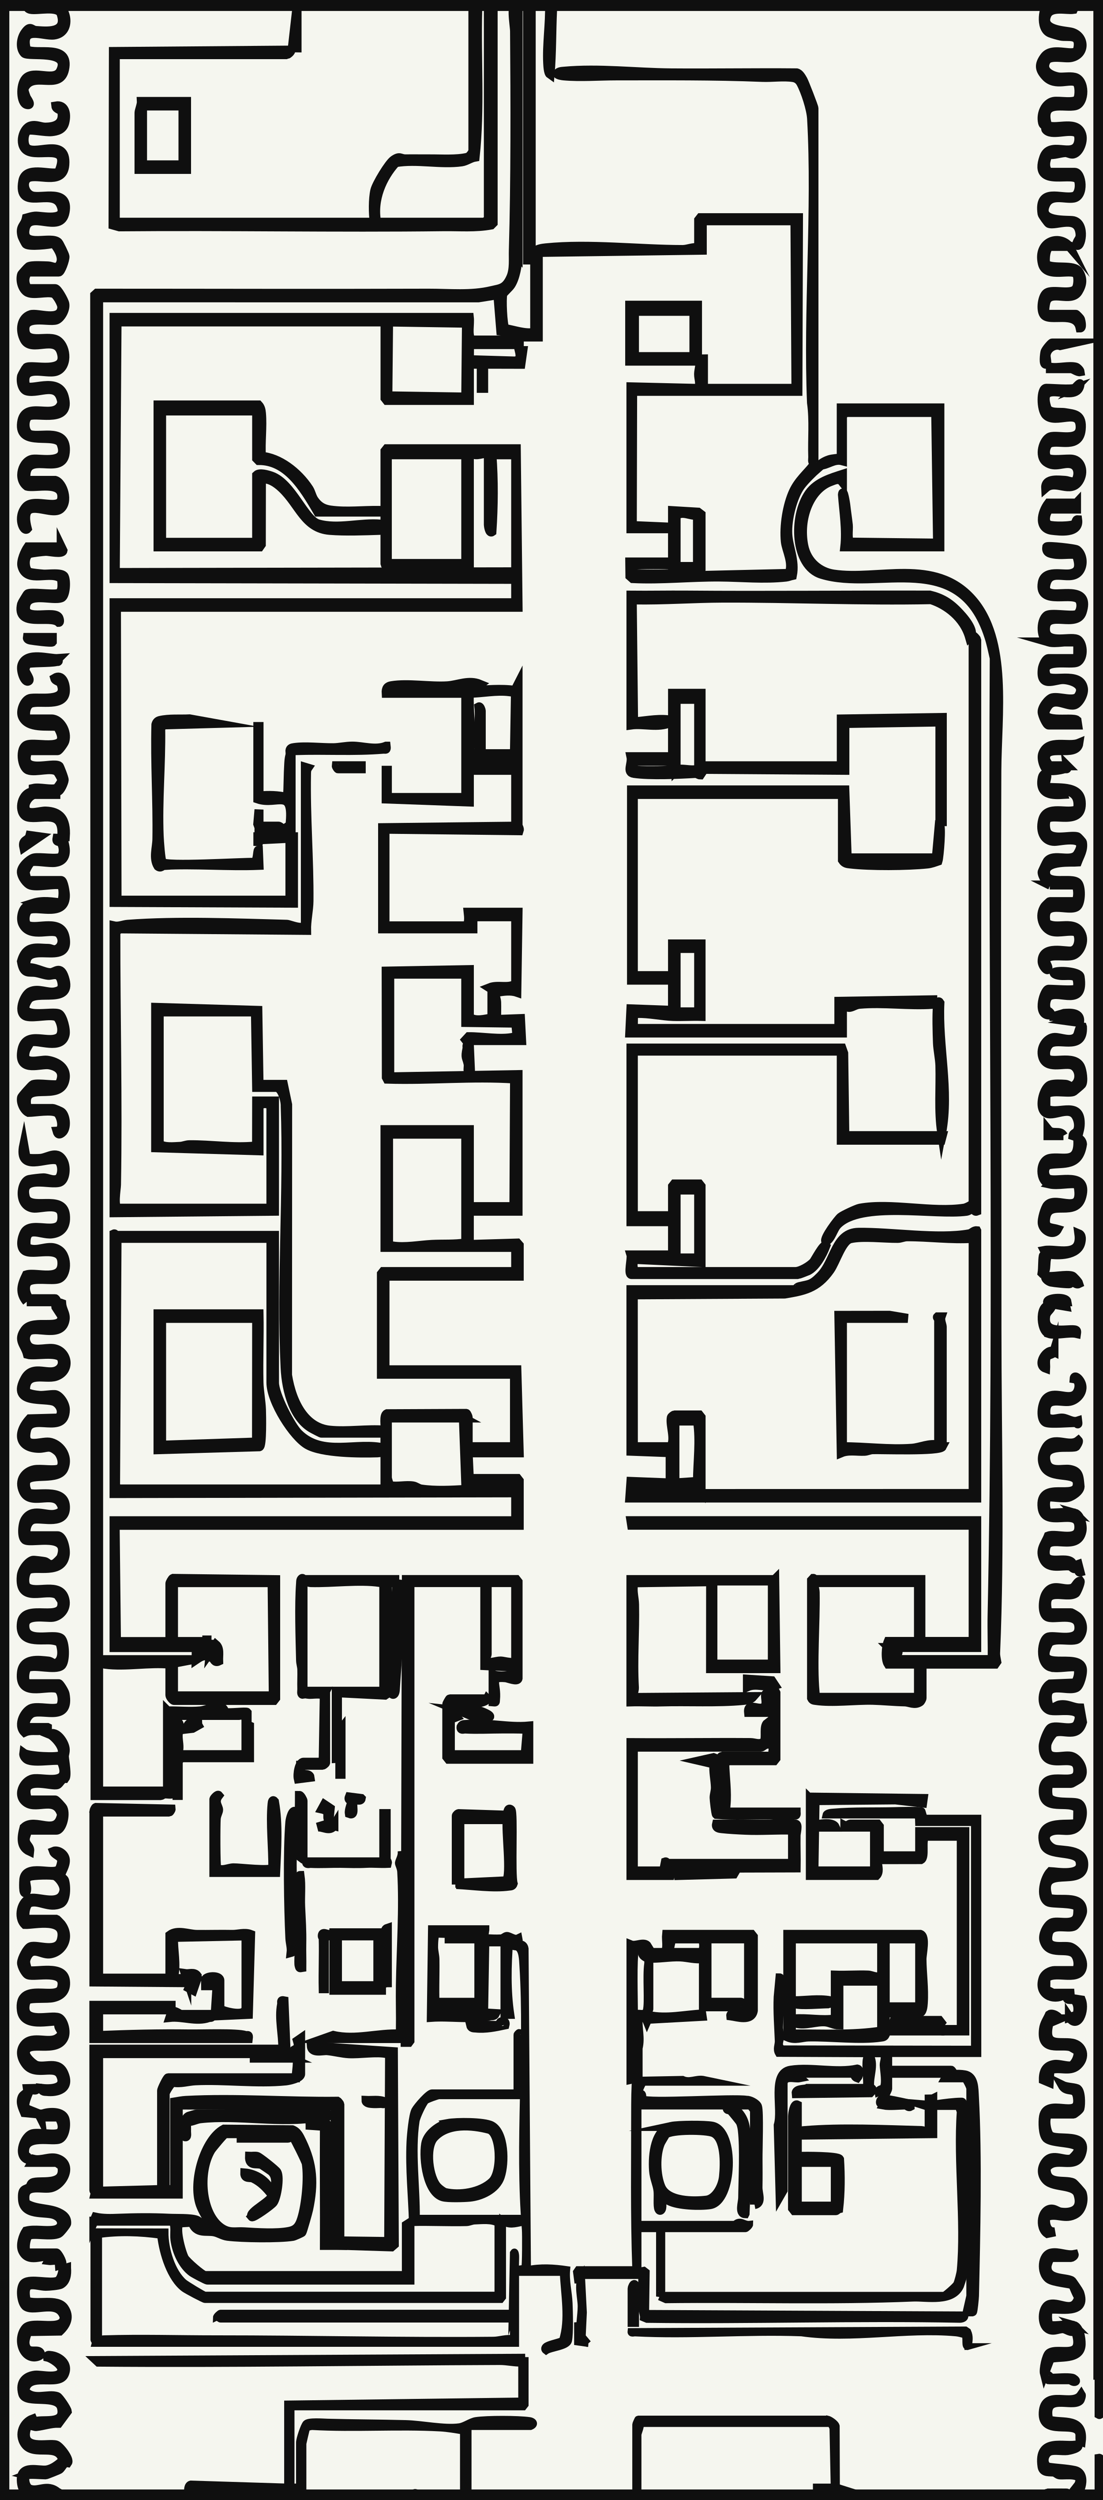 <svg width="49" height="111" viewBox="0 0 49 111" fill="none" xmlns="http://www.w3.org/2000/svg">
<rect x="0" y="0" width="49" height="111" fill="#808080" stroke="none"/>
<g clip-path="url(#clip0_989_59854)">
<rect width="49" height="111" fill="#F5F6EF"/>
<path d="M0.214 0.214H0.053V110.818H0.214V0.214Z" fill="#0F0F0F" stroke="#0F0F0F" stroke-width="0.4" stroke-miterlimit="10"/>
<path d="M0.053 0.082L0.053 0.287L48.934 0.287V0.082L0.053 0.082Z" fill="#0F0F0F" stroke="#0F0F0F" stroke-width="0.4" stroke-miterlimit="10"/>
<path d="M0.053 110.728L0.053 110.933H48.934V110.728H0.053Z" fill="#0F0F0F" stroke="#0F0F0F" stroke-width="0.4" stroke-miterlimit="10"/>
<path d="M48.935 0.248H48.772V105.455H48.935V0.248Z" fill="#0F0F0F" stroke="#0F0F0F" stroke-width="0.4" stroke-miterlimit="10"/>
<path d="M48.933 110.818H48.827V109.142C48.861 109.136 48.933 109.23 48.933 109.242V110.818Z" fill="#0F0F0F" stroke="#0F0F0F" stroke-width="0.4" stroke-miterlimit="10"/>
<path d="M48.933 107.03C48.925 107.087 48.874 107.225 48.827 107.198V105.723H48.879C48.846 105.829 48.933 105.975 48.933 106.025C48.933 106.32 48.965 106.762 48.933 107.03Z" fill="#0F0F0F" stroke="#0F0F0F" stroke-width="0.4" stroke-miterlimit="10"/>
<path d="M23.015 11.376C22.988 11.786 22.903 12.326 22.698 12.649C22.618 12.775 22.355 12.996 22.337 13.062C22.282 13.266 22.329 14.401 22.428 14.588C22.875 14.659 23.288 14.83 23.754 14.761V11.175C23.867 11.047 24.097 11.02 24.253 11.004C26.171 10.811 28.39 11.078 30.325 11.079C30.556 11.079 30.794 10.951 31.038 11.007V9.767L31.117 9.666H35.472L35.446 17.375H28.214C28.201 17.375 28.11 17.49 28.104 17.54L28.089 23.333L29.877 23.409V22.672L31.012 22.739L31.144 22.84V25.253L31.06 25.346C30.715 25.226 30.349 25.422 29.982 25.353C29.897 25.435 29.982 25.475 30.061 25.487C30.292 25.525 30.557 25.455 30.798 25.557L35.053 25.458C35.26 25.001 34.931 24.439 34.889 24.049C34.816 23.36 34.967 22.42 35.248 21.818C35.472 21.339 35.828 21.046 36.129 20.67L36.316 20.795C36.102 20.98 35.753 21.325 35.575 21.564C35.218 22.046 34.961 23.053 34.997 23.711C35.03 24.314 35.332 24.879 35.202 25.548C35.107 25.568 35.013 25.611 34.917 25.621C33.931 25.729 32.944 25.625 31.964 25.619C30.678 25.609 29.398 25.75 28.108 25.688L27.984 25.578L27.977 24.951H29.798L29.877 24.85V23.476H28.029V17.175L31.003 17.245C31.153 17.073 31.03 16.825 31.034 16.605C31.038 16.386 31.147 16.179 31.041 15.938L31.25 15.935V17.242H35.236C35.255 17.242 35.321 17.174 35.359 17.165L35.315 9.802H31.198V11.109L23.888 11.208C23.808 11.242 23.913 11.358 23.913 11.377V14.963H23.069V15.298H20.983C20.963 15.298 20.907 15.174 20.858 15.34L20.852 15.969L22.881 16.029C23.12 15.987 23.134 15.839 23.069 15.566H23.227L23.14 16.174L21.486 16.17V17.242H21.38V16.17H20.852V17.779H17.184L17.105 17.678V14.293H5.199L5.121 25.418L22.909 25.387V20.192H21.853C21.939 21.323 21.928 22.477 21.853 23.61C21.741 23.691 21.695 23.333 21.695 23.309V20.125C21.427 20.101 21.197 20.276 20.934 20.131L20.85 20.225V25.219H17.235C17.225 25.219 17.103 25.064 17.103 25.052V23.476C17.023 23.526 16.958 23.545 16.868 23.547C16.175 23.569 15.328 23.602 14.646 23.547C13.53 23.456 13.31 22.42 12.528 21.678C12.265 21.429 11.955 21.224 11.613 21.264L11.608 24.175L11.534 24.281H7.021V17.98H11.481C11.575 18.081 11.6 18.197 11.614 18.347C11.669 18.938 11.572 19.653 11.613 20.259C12.388 20.316 13.23 20.944 13.724 21.7C13.822 21.85 13.851 22.051 13.96 22.205C14.242 22.609 14.555 22.642 14.963 22.675C15.659 22.728 16.401 22.629 17.103 22.672V20.024L17.182 19.924H22.935L23.015 26.962H5.173L5.199 39.966H12.801L12.88 39.866V37.218L11.507 37.285L11.456 37.553V37.151H13.038V40.1L5.067 40.067V26.761H22.909V25.722L5.067 25.688V14.092H20.85C20.885 14.409 20.765 14.845 20.93 15.097H22.909V14.762L22.248 14.696L22.117 13.086L21.248 13.224L4.381 13.222V73.685H8.551L7.794 73.829L7.707 73.919V75.227C7.758 75.205 7.821 75.293 7.839 75.293H12.141L12.088 70.266H7.786L7.707 70.367V72.88H9L9.079 72.982L9 73.148H5.067V67.518H22.909V66.278L5.067 66.311V54.782C5.106 54.764 5.131 54.849 5.147 54.849H12.194V61.384C12.194 61.913 12.92 63.313 13.263 63.65C14.347 64.713 15.848 63.989 17.102 64.3V63.63H14.277C14.257 63.63 13.957 63.472 13.899 63.441C13.065 63.001 12.718 61.791 12.665 60.717C12.48 56.94 12.808 52.917 12.67 49.115C12.679 48.84 12.519 48.279 12.272 48.279H11.401L11.348 44.928H7.072V50.793C7.301 50.961 7.72 50.907 7.998 50.897C8.139 50.891 8.265 50.825 8.416 50.824C9.378 50.815 10.345 50.974 11.314 50.884L11.398 50.785L11.402 48.883H12.194V53.776L5.067 53.843V41.107C5.278 41.153 5.474 41.052 5.672 41.037C7.872 40.87 10.533 40.978 12.746 41.037C12.871 41.041 13.566 41.358 13.566 41.007V34.069L13.671 34.101C13.619 34.177 13.618 34.271 13.616 34.366C13.58 36.255 13.743 38.146 13.726 40.004C13.722 40.407 13.609 40.893 13.619 41.307L5.306 41.24L5.147 41.374C5.142 45.11 5.241 48.867 5.175 52.604C5.172 52.791 5.017 53.641 5.252 53.641H11.956L12.035 53.54V49.116C11.921 48.958 11.62 48.958 11.507 49.116V51.093L6.915 50.959V44.725L11.454 44.859L11.507 48.144H12.589L12.778 49.045L12.773 61.05C12.976 62.319 13.57 63.387 14.647 63.497C15.436 63.578 16.307 63.431 17.104 63.495C17.128 63.318 17.031 62.835 17.191 62.767L20.711 62.752C20.742 62.757 20.798 62.914 20.798 62.923V64.297C20.837 64.315 20.861 64.231 20.877 64.231H22.856V61.114L22.777 61.013H16.944V56.555L17.023 56.455H22.909V55.483L22.83 55.382H17.103V50.154H20.85V53.572H22.83L22.859 47.904C20.973 47.783 19.083 47.97 17.205 47.912L17.163 47.832L17.155 43.115L20.85 43.048V45.16C21.119 45.372 21.549 45.244 21.853 45.193V43.92L21.748 43.853C22.124 43.704 22.583 43.908 22.909 43.685V40.702H21.009V41.239H16.997V36.747L22.909 36.68V34.2H20.93L20.85 34.301V35.608L17.155 35.474V34.2H17.208V35.407H20.692V30.781H17.155C17.141 30.553 17.222 30.47 17.39 30.444C18.118 30.323 19.103 30.497 19.875 30.449C20.346 30.419 20.819 30.171 21.324 30.381L20.955 30.647C21.602 30.638 22.231 30.56 22.877 30.65L23.014 30.381V33.665H20.981C20.97 33.665 20.953 33.62 20.928 33.613C20.826 33.624 20.846 33.896 20.849 34H23.014V36.648C23.014 36.684 23.098 36.794 23.066 36.883L17.102 36.816V41.106H20.666C20.868 41.056 20.817 40.693 20.797 40.502H23.014L22.959 44.054C22.693 43.963 22.365 44.006 22.089 44.055C21.921 44.086 22.058 44.327 22.063 44.491C22.072 44.747 22.059 45.006 22.063 45.262L23.122 45.223L23.172 46.2H20.849L20.823 46.334L20.692 46.167L20.821 46.027C21.417 46.02 22.243 46.177 22.817 46.049C22.86 46.039 22.95 46.022 22.963 45.955L22.911 45.425L20.691 45.396V43.251H17.392C17.378 43.251 17.35 43.18 17.314 43.184V47.81L23.014 47.71V53.776H20.981C20.962 53.776 20.923 53.657 20.849 53.81V55.15C20.849 55.178 20.932 55.263 20.976 55.248L22.981 55.189L23.066 55.286V56.66H17.181L17.102 56.76V60.715L17.181 60.816H22.961L23.066 64.503H20.797L20.849 65.642H22.987L23.066 65.743V67.72H5.199C5.171 67.72 5.115 67.834 5.117 67.889L5.173 72.882H7.601C7.615 72.832 7.548 72.801 7.548 72.781V70.301C7.548 70.27 7.643 70.091 7.685 70.077L12.246 70.133V75.395L12.167 75.496H7.733C7.678 75.496 7.548 75.331 7.548 75.261V73.887C6.631 73.795 5.57 74.01 4.67 73.888C4.55 73.872 4.482 73.826 4.381 73.753V79.518H7.76C7.691 79.738 7.46 79.628 7.309 79.649C7.243 79.659 7.168 79.719 7.152 79.719H4.223L4.207 13.102L4.301 13.017C9.211 13.017 14.122 13.033 19.032 13.017C19.962 13.014 20.927 13.121 21.84 12.901C22.216 12.81 22.463 12.828 22.692 12.307C22.847 11.955 22.793 11.498 22.805 11.11C22.895 7.984 22.884 4.548 22.859 1.386C22.857 1.118 22.639 -0.025 23.016 0.317V11.377L23.015 11.376ZM17.262 14.296L17.23 17.575L20.691 17.628L20.723 14.349L17.262 14.296ZM11.402 18.246H7.179V24.078H11.323L11.402 23.978V21.095C11.528 20.972 11.89 21.079 12.056 21.136C12.961 21.447 13.525 23.085 14.132 23.259C15.009 23.512 16.029 23.187 16.92 23.271C16.991 23.278 17.04 23.309 17.103 23.34V22.736H14.12C13.454 21.586 12.732 20.436 11.489 20.446L11.402 20.357V18.245V18.246ZM17.206 20.19V25.017H20.692V20.19H17.206ZM30.985 22.872C30.679 22.928 30.301 22.642 30.035 22.905V25.151H30.959C31.079 25.057 30.985 25.007 30.985 24.983V22.872ZM29.877 25.486C29.875 25.342 29.914 25.156 29.79 25.093C29.703 25.057 28.325 25.06 28.225 25.097C28.124 25.135 28.035 25.297 28.107 25.42L28.161 25.486H29.877ZM20.85 33.463H22.777L22.856 33.295L22.897 30.89C22.846 30.716 22.744 30.727 22.622 30.71C22.042 30.638 21.429 30.773 20.85 30.781C20.809 31.674 21.005 32.581 20.85 33.463ZM20.692 50.355H17.261V55.215C17.307 55.31 17.366 55.307 17.442 55.319C18.007 55.404 18.628 55.278 19.188 55.249C19.689 55.224 20.192 55.26 20.691 55.181V50.355H20.692ZM17.103 64.432C16.988 64.466 16.884 64.499 16.763 64.503C15.989 64.528 14.318 64.52 13.661 64.145C13.04 63.791 12.036 62.236 12.036 61.382V55.081L11.957 54.98H5.199L5.133 65.932C5.14 65.979 5.237 66.107 5.252 66.107H17.103V64.432ZM20.587 62.957H17.287L17.208 63.057V65.605C17.208 65.653 17.284 65.934 17.346 65.965C17.665 66.018 18.033 65.925 18.344 65.972C18.482 65.992 18.572 66.09 18.71 66.11C19.966 66.295 21.493 65.965 22.779 66.11C22.877 66.117 22.981 66.059 22.961 65.905H20.981C20.933 65.905 20.771 65.799 20.689 65.807L20.585 62.956L20.587 62.957Z" fill="#0F0F0F" stroke="#0F0F0F" stroke-width="0.4" stroke-miterlimit="10"/>
<path d="M22.75 102.707L22.803 100.026C22.869 99.917 22.899 100.026 22.909 100.125C22.921 100.244 22.891 100.74 22.909 100.763L23.308 100.7C23.347 100.629 23.351 99.176 23.334 98.981C23.006 95.126 23.467 91.113 23.224 87.256C23.208 86.983 23.198 86.587 23.001 86.468C22.911 86.414 22.756 86.466 22.75 86.351C22.934 86.292 23.285 86.198 23.331 86.517L23.437 100.762C24.007 100.64 24.604 100.678 25.178 100.762C25.13 101.268 25.266 101.774 25.286 102.266C25.301 102.636 25.329 103.605 25.261 103.916C25.201 104.196 24.463 104.231 24.256 104.38C24.147 104.302 24.191 104.2 24.283 104.148C24.466 104.048 24.782 103.998 24.981 103.911C25.284 102.976 25.06 101.881 25.02 100.893H22.909V104.044H4.223C4.24 103.978 4.17 103.899 4.17 103.876V99.083L7.333 99.09C7.328 99.879 7.646 100.882 8.175 101.338C8.27 101.42 9.055 101.898 9.106 101.898H22.118V98.714C21.853 98.546 21.399 98.6 21.087 98.611C20.962 98.615 20.846 98.681 20.721 98.684C19.921 98.705 19.117 98.661 18.318 98.681C18.283 97.488 18.153 96.296 18.21 95.091C18.225 94.778 18.307 93.901 18.423 93.686C18.519 93.509 19.035 92.915 19.189 92.915H22.884L22.963 92.814V90.334C22.963 90.322 23.035 90.228 23.068 90.234V93.049H19.505C19.441 93.049 18.971 93.218 18.915 93.271C18.806 93.376 18.518 93.983 18.489 94.171C18.28 95.518 18.517 97.111 18.499 98.483H23.047L23.174 98.678C22.896 98.733 22.579 98.834 22.329 98.611V101.996L22.25 102.097H9.106C9.049 102.097 8.276 101.687 8.172 101.608C7.579 101.164 7.226 100.083 7.131 99.243C6.228 99.117 5.284 99.086 4.383 99.213V103.905C4.462 103.856 4.528 103.837 4.618 103.834C6.287 103.782 7.974 103.836 9.632 103.834C13.727 103.832 17.841 103.935 21.928 103.897C22.187 103.895 22.52 103.774 22.805 103.837V102.966H9.794C9.764 102.966 9.678 102.868 9.609 102.897C9.61 102.828 9.772 102.698 9.794 102.698H22.753L22.75 102.707Z" fill="#0F0F0F" stroke="#0F0F0F" stroke-width="0.3" stroke-miterlimit="10"/>
<path d="M44.076 73.682C44.089 73.024 44.06 72.36 44.074 71.702C44.367 57.571 44.087 43.374 44.169 29.222C44.093 28.891 44.031 28.577 43.926 28.257C42.642 24.28 39.012 26.277 36.493 25.496C35.289 25.124 35.222 22.918 35.945 21.898C36.299 21.401 36.933 21.22 37.424 21.061V21.397C37.279 21.212 37.09 21.309 36.907 21.377C35.959 21.723 35.475 23.032 35.705 24.216C35.854 24.98 36.442 25.401 37.026 25.488C39.021 25.786 41.515 24.743 43.171 26.602C44.794 28.426 44.294 31.75 44.284 34.231C44.251 42.496 44.291 50.785 44.289 59.033C44.289 63.752 44.431 68.697 44.229 73.382C44.223 73.521 44.259 73.646 44.281 73.778L44.207 73.884H40.961V75.392C40.961 75.423 40.904 75.539 40.868 75.56C40.63 75.716 40.406 75.565 40.195 75.56C39.719 75.551 39.24 75.501 38.773 75.489C37.992 75.47 36.975 75.606 36.234 75.496C36.157 75.484 36.098 75.488 36.053 75.391V70.163L36.132 70.077C36.153 70.076 36.172 70.129 36.185 70.129H40.909V72.877H43.232V67.716H28.06L28.029 67.515H43.39V73.146H39.853C39.937 73.332 39.904 73.459 39.749 73.548V73.146H39.485L39.594 73.254L39.563 73.615C39.599 73.678 39.765 73.682 39.828 73.682H44.077H44.076ZM40.803 72.877V70.364L40.724 70.263H36.237C36.107 70.37 36.211 70.526 36.213 70.696C36.236 72.061 36.089 73.832 36.208 75.127C36.217 75.225 36.214 75.3 36.29 75.358H40.803V73.883H39.457C39.32 73.67 39.361 73.103 39.457 72.877H40.803Z" fill="#0F0F0F" stroke="#0F0F0F" stroke-width="0.4" stroke-miterlimit="10"/>
<path d="M23.331 104.651V106.762L23.252 106.863H13.011L12.932 106.963V110.416H13.302V108.438C13.302 108.289 13.499 107.7 13.592 107.6C13.709 107.477 14.342 107.531 14.544 107.536C15.673 107.567 16.867 107.568 18.028 107.598C18.731 107.615 19.734 107.832 20.406 107.74C20.641 107.708 20.908 107.5 21.14 107.465C21.644 107.39 23.012 107.393 23.519 107.465C23.726 107.494 23.788 107.651 23.569 107.736H20.797V110.652C20.797 110.776 20.687 110.865 20.586 110.819V107.937C20.264 107.883 19.88 107.817 19.559 107.8C17.666 107.697 15.75 107.842 13.855 107.736C13.778 107.75 13.661 107.753 13.614 107.847C13.6 107.876 13.46 108.472 13.46 108.507V110.618L8.584 110.547C8.411 111.236 8.171 110.357 8.472 110.283L12.774 110.417V106.73L23.173 106.596V104.92C22.84 104.931 22.53 104.849 22.193 104.851C16.282 104.872 10.297 104.974 4.352 104.924L4.17 104.754L23.331 104.652V104.651Z" fill="#0F0F0F" stroke="#0F0F0F" stroke-width="0.3" stroke-miterlimit="10"/>
<path d="M12.563 90.976C12.575 90.338 12.386 89.612 12.509 88.995C12.531 88.882 12.456 88.799 12.616 88.831L12.718 91.282L12.932 91.378H11.296V91.311H12.484L12.537 91.177L12.483 91.11C12.446 91.105 12.398 91.177 12.378 91.177H4.381V97.177C4.381 97.213 4.471 97.284 4.514 97.281L7.179 97.21V92.82C7.179 92.745 7.423 92.25 7.469 92.25H13.143C13.183 91.945 13.231 91.579 13.2 91.274C13.187 91.132 13.047 91.204 13.089 91.011C13.262 90.912 13.281 90.838 13.213 90.606L13.355 90.508V92.084C13.355 92.271 12.816 92.376 12.697 92.388C11.415 92.515 9.986 92.321 8.681 92.383C8.362 92.397 8.016 92.515 7.678 92.448C7.594 92.462 7.337 92.877 7.337 92.955V97.212H7.759V93.324C7.924 93.298 8.091 93.262 8.259 93.254C10.474 93.139 12.775 93.317 14.99 93.291C15.015 93.306 15.097 93.413 15.097 93.424V99.491L17.267 99.519L17.306 91.289C17.288 91.201 17.242 91.192 17.182 91.179C16.75 91.078 15.977 91.208 15.49 91.181C15.194 91.165 14.841 91.074 14.542 91.045C14.333 91.025 13.854 91.177 13.831 90.844L17.475 91.089L17.517 99.649L17.392 99.757L14.947 99.681C14.939 99.633 14.885 99.548 14.885 99.524V93.491L7.918 93.458V97.413H4.223C4.24 97.347 4.17 97.268 4.17 97.245V90.978H12.563V90.976Z" fill="#0F0F0F" stroke="#0F0F0F" stroke-width="0.4" stroke-miterlimit="10"/>
<path d="M43.39 54.645V66.509H27.977L28.029 65.772L29.771 65.839V64.666C29.771 64.644 29.844 64.571 29.824 64.498L28.029 64.431V57.259H35.34C35.35 57.259 35.406 57.149 35.5 57.126C35.951 57.017 36.047 57.065 36.448 56.654C37.11 55.976 37.098 54.726 38.138 54.712C39.583 54.691 41.671 55.028 43.049 54.781C43.186 54.757 43.253 54.629 43.389 54.643L43.39 54.645ZM43.232 54.98C42.251 55.045 41.274 54.906 40.3 54.91C40.149 54.91 40.02 54.981 39.882 54.982C39.288 54.988 38.319 54.871 37.781 54.996C37.401 55.083 37.133 56.021 36.873 56.39C36.289 57.217 35.691 57.31 34.859 57.452L28.133 57.489L28.136 64.23H29.799C30.027 63.89 29.753 63.296 29.823 62.935C29.834 62.891 29.942 62.822 29.957 62.822H31.066L31.145 62.923V66.241L30.91 65.995L28.223 65.969C28.141 65.993 28.141 66.287 28.223 66.311L43.232 66.308V54.98ZM30.985 63.091H29.982V65.839L30.985 65.772C30.99 64.883 31.123 63.97 30.985 63.091Z" fill="#0F0F0F" stroke="#0F0F0F" stroke-width="0.4" stroke-miterlimit="10"/>
<path d="M21.009 0.315L21.14 0.214L21.222 0.445C21.164 2.618 21.341 4.823 21.107 6.975C20.9 7.009 20.716 7.156 20.508 7.186C19.587 7.316 18.515 7.06 17.579 7.221C16.994 7.865 16.538 8.852 16.733 9.867H21.511C21.539 9.867 21.628 9.764 21.695 9.8V0.315L21.776 0.214L21.907 0.315V9.901L21.819 9.99C21.123 10.119 20.417 10.057 19.714 10.065C14.939 10.123 10.107 10.029 5.303 10.071L5.022 9.992L5.038 2.286L12.905 2.225C12.969 2.286 12.759 2.426 12.747 2.426H5.2L5.121 2.527V9.867H16.628C16.568 9.484 16.566 8.829 16.651 8.455C16.718 8.168 17.273 7.254 17.487 7.105C17.772 6.907 17.778 7.058 18.024 7.054C18.384 7.048 18.73 7.057 19.079 7.054C19.591 7.05 20.28 7.101 20.77 6.983C20.857 6.962 21.008 6.769 21.008 6.683V0.315H21.009Z" fill="#0F0F0F" stroke="#0F0F0F" stroke-width="0.4" stroke-miterlimit="10"/>
<path d="M37.531 35.071L37.636 38.088H41.595L41.727 36.612C41.844 36.612 41.727 38.053 41.67 38.23C41.514 38.283 41.364 38.341 41.202 38.358C40.32 38.45 38.64 38.462 37.766 38.358C37.629 38.343 37.52 38.333 37.425 38.188V35.373L37.346 35.272H28.214L28.135 35.373V43.216L28.214 43.316H29.798L29.877 43.216V41.909H31.144V45.126C30.731 45.114 30.315 45.142 29.901 45.129C29.419 45.114 28.797 44.979 28.323 44.997C28.264 45 28.196 45.036 28.142 45.07L28.134 45.662H37.266V44.456L41.436 44.389V44.59C40.375 44.662 39.24 44.496 38.188 44.587C38.012 44.602 37.906 44.696 37.761 44.723C37.616 44.749 37.503 44.605 37.424 44.757V45.864H27.976L28.028 44.791L29.876 44.858V43.517H28.055V35.071H37.53H37.531ZM31.038 42.11H30.035V44.925H30.959L31.038 44.825V42.11Z" fill="#0F0F0F" stroke="#0F0F0F" stroke-width="0.4" stroke-miterlimit="10"/>
<path d="M28.874 87.088V89.2C28.874 89.234 28.79 89.344 28.821 89.434C29.611 89.603 30.422 89.403 31.219 89.367L31.249 89.568L28.802 89.701L28.742 89.838C28.661 89.633 28.599 89.531 28.399 89.568C28.364 90.048 28.513 90.469 28.397 90.94V92.353L30.325 92.317C30.633 92.461 30.908 92.271 31.225 92.314L31.883 92.451H28.584C28.492 92.571 28.359 92.909 28.326 93.07C28.296 93.216 28.346 93.247 28.346 93.289V98.752H32.643C32.909 98.519 33.03 98.784 33.308 98.752C33.308 98.822 33.144 98.953 33.123 98.953H29.402V101.735C29.402 101.747 29.33 101.841 29.296 101.835V98.953H28.346V100.729L28.433 100.826L28.606 100.792L28.711 100.873L28.686 102.645L28.795 102.708L42.862 102.775C42.907 102.943 42.716 102.979 42.626 102.976C38.016 102.884 33.365 103.039 28.74 102.979L28.58 102.913C28.592 102.791 28.504 102.543 28.504 102.473V101.133C28.504 101.113 28.571 101.082 28.557 101.032H25.707V101.233H25.655L25.607 100.87L25.68 100.764H28.24C28.15 98.325 28.192 95.868 28.19 93.421C28.19 92.302 28.322 91.109 28.295 89.936C28.291 89.768 28.181 89.499 28.292 89.397C28.36 89.335 28.647 89.484 28.708 89.259C28.8 88.919 28.688 87.752 28.769 87.19C28.785 87.08 28.735 87.075 28.873 87.09L28.874 87.088Z" fill="#0F0F0F" stroke="#0F0F0F" stroke-width="0.3" stroke-miterlimit="10"/>
<path d="M29.877 32.155L29.769 32.084C29.238 32.328 28.59 32.111 28.03 32.189V26.424C28.848 26.432 29.667 26.415 30.486 26.421C34.078 26.45 37.701 26.411 41.307 26.421C41.801 26.541 42.151 26.732 42.541 27.133C42.737 27.334 43.385 28.025 43.075 28.301C42.822 27.413 42.048 26.846 41.36 26.624C38.271 26.686 35.178 26.547 32.124 26.555C30.804 26.559 29.494 26.659 28.171 26.636L28.088 26.734L28.145 31.944L28.256 32.041C28.79 31.994 29.351 31.876 29.878 31.988V30.781H31.145V33.999H37.294L37.374 33.898V31.921L41.861 31.854V36.479H41.755V32.055L37.532 32.122V34.2L31.274 34.158L31.11 34.406C31.041 34.406 30.963 34.335 30.901 34.339C30.162 34.383 28.876 34.442 28.159 34.337C27.82 34.287 28.097 33.91 28.03 33.596H29.798L29.877 33.496V32.155ZM30.035 34.2C30.2 34.033 31.038 34.35 31.038 34.032V31.15L30.959 31.049H30.115L30.035 31.15V34.2ZM28.135 33.798C28.137 33.941 28.098 34.127 28.222 34.19C28.309 34.227 29.634 34.223 29.735 34.186C29.835 34.15 29.925 33.987 29.852 33.863L29.798 33.798H28.135Z" fill="#0F0F0F" stroke="#0F0F0F" stroke-width="0.4" stroke-miterlimit="10"/>
<path d="M2.111 76.698C2.115 76.798 1.921 76.818 1.867 76.824C1.606 76.858 1.345 76.785 1.09 76.905C0.759 76.57 1.107 75.942 1.411 75.844C1.715 75.746 2.41 75.936 2.639 75.795C2.831 75.677 2.797 75.028 2.505 74.958C1.98 74.834 0.834 75.365 0.953 74.257C1.025 73.592 1.722 73.709 2.139 73.748C2.301 73.762 2.36 73.915 2.517 73.836C2.793 73.697 2.773 73.292 2.681 72.992C2.643 72.868 2.445 72.836 2.341 72.82C1.89 72.748 0.819 73.046 0.952 72.045C1.077 71.109 2.873 72.128 2.747 71.103C2.741 71.056 2.567 70.813 2.547 70.801C2.035 70.489 0.819 71.257 0.946 69.96C0.973 69.679 1.255 69.318 1.463 69.274C1.509 69.264 1.9 69.314 1.975 69.329C2.137 69.361 2.159 69.547 2.424 69.423C2.483 69.395 2.691 69.192 2.715 69.124C3.112 68.027 1.47 68.519 1.14 68.378C0.947 68.295 0.988 67.688 1.105 67.481C1.42 66.926 2.008 67.312 2.438 67.229C2.701 67.178 2.888 67.036 2.665 66.709C2.316 66.197 1.343 66.866 1.043 66.223C0.804 65.71 1.124 65.335 1.515 65.253C1.797 65.193 2.449 65.32 2.637 65.204C2.868 65.062 2.732 64.596 2.544 64.434C2.178 64.119 2.074 64.311 1.712 64.303C0.887 64.283 0.703 63.677 1.317 62.993L2.599 62.958C2.854 62.718 2.675 62.359 2.438 62.237C2.027 62.025 0.446 62.398 1.109 61.199C1.483 60.523 2.212 61.152 2.636 60.777C2.772 60.656 2.808 60.477 2.727 60.296C2.541 59.985 1.538 60.218 1.22 60.131C1.107 59.686 0.758 59.518 1.11 59.039C1.492 58.522 2.799 59.129 2.746 58.435L2.48 58.029C2.452 57.87 2.654 57.83 2.74 57.866C2.765 58.211 2.985 58.349 2.862 58.716C2.63 59.407 1.508 58.821 1.24 59.136C1.1 59.301 1.097 59.522 1.213 59.706C1.425 60.042 1.998 59.832 2.35 59.871C3.013 59.943 3.193 60.872 2.475 61.108C2.007 61.262 1.105 60.833 1.133 61.75C1.19 61.894 1.618 61.942 1.765 61.954C1.944 61.969 2.377 61.888 2.482 61.925C2.67 61.987 2.907 62.32 2.903 62.591C2.885 63.748 1.382 62.689 1.183 63.49C0.958 64.398 1.797 63.976 2.189 64.029C2.626 64.09 3.079 64.611 2.842 65.194C2.604 65.778 1.367 65.359 1.164 65.748C1.089 65.891 1.159 66.194 1.265 66.276C1.512 66.468 2.862 66.011 2.906 66.878C2.951 67.746 1.901 67.374 1.505 67.452C1.109 67.53 1.092 68.185 1.238 68.185H2.558C2.795 68.185 2.932 68.746 2.898 69.019C2.784 69.942 1.588 69.498 1.265 69.694C1.097 69.795 1.029 70.317 1.19 70.459C1.575 70.802 2.676 70.192 2.879 70.997C2.99 71.436 2.661 71.758 2.347 71.804C2.055 71.847 1.108 71.617 1.102 72.17C1.092 73.016 2.374 72.491 2.706 72.738C2.901 72.884 2.924 73.797 2.719 73.953C2.442 74.163 1.57 73.89 1.247 74.026C1.089 74.094 1.038 74.624 1.185 74.753H2.611C2.653 74.753 2.87 75.098 2.889 75.202C3.116 76.449 1.97 75.879 1.462 76.043C1.266 76.106 1.035 76.434 1.159 76.697H2.109L2.111 76.698Z" fill="#0F0F0F" stroke="#0F0F0F" stroke-width="0.4" stroke-miterlimit="10"/>
<path d="M2.455 21.329C2.798 21.423 3.085 22.293 2.669 22.607C2.222 22.946 0.8 21.886 1.213 23.473C1.062 23.655 0.74 22.962 1.158 22.498C1.534 22.083 2.705 22.734 2.747 22.096C2.799 21.308 1.561 21.689 1.197 21.584C0.753 21.25 1.006 20.455 1.45 20.388C1.799 20.336 3.07 20.658 2.718 19.719C2.503 19.15 0.81 19.907 0.959 18.765C1.099 17.688 2.48 18.754 2.747 17.873C2.597 16.888 1.76 17.497 1.197 17.358C0.984 17.306 0.901 16.928 0.961 16.684C0.966 16.663 1.157 16.328 1.172 16.317C1.396 16.151 3.044 16.668 2.715 15.634C2.467 14.853 1.4 15.667 1.087 15.089C0.852 14.656 0.94 14.107 1.358 13.972C1.673 13.869 2.7 14.311 2.746 13.65C2.758 13.493 2.502 13.072 2.389 13.031C2.08 12.917 1.448 13.143 1.184 12.953C0.989 12.812 0.883 12.464 0.958 12.189C0.964 12.165 1.244 11.858 1.267 11.844C1.402 11.765 1.948 11.804 2.139 11.807C2.293 11.809 2.491 11.956 2.625 11.792C2.879 11.481 2.574 11.04 2.392 10.801C2.174 10.862 1.309 10.951 1.16 10.838C1.131 10.815 0.986 10.528 0.974 10.473C0.867 10.025 1.097 10.044 1.172 9.681C1.298 9.646 1.425 9.608 1.554 9.596C1.814 9.571 3.059 9.891 2.693 9.092C2.328 8.293 0.757 9.451 1.013 8.037C1.138 7.34 2.19 7.782 2.601 7.658C3.205 6.259 1.68 7.045 1.174 6.664C0.825 6.401 1.021 5.695 1.357 5.594C1.61 5.519 1.795 5.649 2.027 5.645C2.387 5.64 2.859 5.545 2.745 4.951C2.728 4.861 2.494 4.862 2.479 4.705C2.863 4.638 2.982 5.019 2.877 5.445C2.799 5.765 2.521 5.822 2.295 5.846C2.04 5.875 1.382 5.736 1.248 5.789C1.053 5.864 1.021 6.32 1.135 6.511C1.441 7.029 2.985 5.99 2.879 7.32C2.809 8.195 1.86 7.759 1.347 7.86C0.945 7.938 1.037 8.569 1.421 8.695C1.843 8.833 3.081 8.352 2.891 9.415C2.701 10.478 1.222 9.198 1.105 10.24C1.018 11.025 2.283 10.451 2.589 10.765C2.638 10.816 2.88 11.313 2.886 11.382C2.901 11.533 2.7 12.078 2.611 12.078H1.239C1.06 12.29 1.06 12.603 1.239 12.815H2.453C2.558 12.815 2.851 13.341 2.878 13.483C2.93 13.748 2.691 14.15 2.494 14.208C2.144 14.31 1.054 13.96 1.107 14.652C1.159 15.344 2.176 14.822 2.58 15.133C2.985 15.444 3.008 16.318 2.493 16.486C2.029 16.636 0.92 16.113 1.13 17.11C1.301 17.422 2.592 16.671 2.851 17.605C3.186 18.817 1.701 18.308 1.302 18.459C1.043 18.557 1.04 19.21 1.358 19.3C1.83 19.434 3.003 18.981 2.9 20.083C2.791 21.256 1 19.843 1.159 21.329H2.453H2.455Z" fill="#0F0F0F" stroke="#0F0F0F" stroke-width="0.4" stroke-miterlimit="10"/>
<path d="M37.531 50.421H41.86L41.807 50.623H37.373V46.668H28.135V53.974H29.877V52.667L29.956 52.566H31.065L31.144 52.667V56.052L28.267 55.918C28.079 55.942 28.089 56.323 28.214 56.454H35.34C35.557 56.454 35.974 56.217 36.14 56.028C36.206 55.953 36.593 55.203 36.687 55.315C36.533 55.722 36.237 56.249 35.896 56.421C35.852 56.442 35.469 56.587 35.446 56.587H28.056C27.889 56.587 28.076 55.867 28.03 55.716H29.877V54.241H28.03V46.532H37.399L37.481 46.763L37.531 50.42V50.421ZM30.035 52.835V55.751L30.115 55.851H30.959L31.038 55.751V52.935L30.959 52.835H30.035Z" fill="#0F0F0F" stroke="#0F0F0F" stroke-width="0.4" stroke-miterlimit="10"/>
<path d="M46.689 74.017C46.146 73.878 46.266 72.752 46.584 72.677C46.922 72.596 47.954 72.939 47.931 72.246C47.906 71.505 46.783 71.963 46.506 71.77C46.274 71.609 46.325 70.995 46.471 70.755C46.767 70.265 47.175 70.615 47.584 70.527C47.797 70.482 47.806 70.242 47.983 70.196C48.023 70.251 47.833 70.699 47.785 70.733C47.362 71.029 46.228 70.312 46.557 71.604H47.587C47.605 71.604 47.84 71.742 47.875 71.774C48.151 72.026 48.161 72.474 47.902 72.742C47.691 72.962 46.754 72.626 46.567 72.99C45.887 74.315 47.899 73.331 48.079 74.064C48.13 74.273 47.978 74.832 47.823 74.921C47.417 75.151 46.3 74.505 46.568 75.646C46.652 76.004 46.918 75.722 47.061 75.697C47.423 75.631 47.642 75.826 47.979 75.831L48.089 76.46C47.873 77.197 47.266 76.761 46.858 76.913C46.742 76.956 46.521 77.312 46.506 77.475C46.425 78.27 47.185 77.888 47.584 77.976C47.918 78.051 48.264 78.618 47.97 78.96C47.954 78.978 47.608 79.179 47.587 79.179H46.636C46.529 79.281 46.531 79.582 46.568 79.736C46.662 80.129 47.642 79.954 47.895 80.062C48.166 80.177 48.12 80.765 47.93 81.022C47.601 81.467 47.103 81.136 46.679 81.31C46.213 81.503 46.514 82.003 46.872 82.099C47.202 82.187 48.145 82.072 48.145 82.765C48.145 83.914 46.053 82.647 46.568 84.262C46.952 84.457 48.08 84.067 48.093 84.841C48.097 85.032 47.841 85.441 47.719 85.512C47.448 85.667 46.695 85.332 46.569 85.862C46.382 86.651 47.258 86.334 47.563 86.448C47.846 86.553 48.203 87.031 48.062 87.421C47.855 87.993 46.823 87.446 46.464 87.839L46.459 88.353C46.547 88.358 46.743 88.495 46.796 88.495H47.72L47.23 88.576C46.828 88.825 46.1 88.576 46.335 87.842C46.405 87.618 46.678 87.489 46.849 87.489H47.799C47.942 87.318 47.903 86.975 47.768 86.791C47.466 86.382 46.584 86.906 46.374 86.145C46.301 85.879 46.541 85.429 46.756 85.36C47.064 85.261 47.833 85.561 47.875 84.97C47.881 84.879 47.898 84.744 47.856 84.668C47.733 84.453 46.724 84.541 46.558 84.439C46.181 84.207 46.4 83.368 46.665 83.095C46.922 83.104 48.157 83.34 47.978 82.64C47.843 82.113 46.56 82.451 46.388 81.907C45.982 80.626 47.752 81.149 47.872 80.909L47.881 80.293C47.484 79.874 46.309 80.496 46.344 79.479C46.379 78.461 47.947 79.487 47.878 78.546C47.815 77.674 46.342 78.775 46.342 77.534C46.342 77.334 46.544 76.823 46.664 76.729C46.91 76.539 47.689 76.917 47.871 76.52C48.263 75.665 46.931 76.058 46.613 75.922C46.189 75.741 46.299 74.976 46.648 74.766L47.773 74.721C47.897 74.507 47.96 74.266 47.878 74.016C47.53 73.956 47.014 74.099 46.69 74.016L46.689 74.017Z" fill="#0F0F0F" stroke="#0F0F0F" stroke-width="0.4" stroke-miterlimit="10"/>
<path d="M4.17 98.618L4.247 98.438C4.569 98.507 4.927 98.5 5.254 98.486C6.02 98.456 6.751 98.449 7.524 98.486C7.822 98.501 8.452 98.474 8.723 98.566C8.906 98.627 9.077 98.969 9.396 98.816C9.237 98.541 9 98.186 8.894 97.879C8.538 96.845 9.098 94.979 9.951 94.529L12.986 94.558C13.216 94.648 13.3 94.845 13.416 95.085C13.903 96.099 13.951 96.949 13.71 98.095C13.683 98.226 13.451 99.045 13.414 99.111C13.401 99.133 13.064 99.281 13.015 99.289C12.403 99.387 10.739 99.366 10.109 99.285C9.899 99.259 9.717 99.131 9.523 99.091C9.168 99.016 8.723 99.202 8.538 98.661L8.004 98.692C7.722 98.804 8.055 99.999 8.189 100.249C8.277 100.414 8.992 101.03 9.105 101.03H18.053V98.784L18.211 98.683V101.231H9.211C9.163 101.231 8.625 100.946 8.535 100.882C8.139 100.597 7.845 100.003 7.772 99.438C7.735 99.155 7.828 98.822 7.68 98.616H4.17V98.618ZM12.616 94.73H10.003C9.958 94.73 9.427 95.364 9.367 95.465C8.786 96.443 8.927 98.297 9.821 98.915C10.193 99.171 10.451 99.064 10.846 99.088C11.412 99.123 12.287 99.181 12.839 99.071C13.146 99.011 13.288 98.867 13.4 98.509C13.596 97.88 13.71 96.713 13.606 96.052C13.591 95.957 13.082 94.931 13.037 94.895C12.95 94.788 12.837 94.931 12.799 94.931H10.714V94.864H12.615V94.73H12.616Z" fill="#0F0F0F" stroke="#0F0F0F" stroke-width="0.4" stroke-miterlimit="10"/>
<path d="M36.687 80.586C36.713 80.464 36.947 80.456 37.028 80.45C37.92 80.371 38.878 80.409 39.772 80.383C39.936 80.377 40.904 80.356 40.954 80.396C40.976 80.413 41.029 80.72 41.094 80.72H43.443V91.177H39.484V92.753C39.484 92.774 39.332 93.101 39.298 93.12C39.096 93.23 39.251 92.817 39.009 92.92C38.977 92.721 39.154 92.753 39.219 92.686C39.355 92.545 39.238 91.904 39.23 91.681C39.224 91.543 39.361 91.262 39.185 91.188L34.583 91.169C34.468 90.978 34.576 90.791 34.57 90.616C34.546 89.972 34.491 89.317 34.52 88.662L34.603 87.76C34.722 87.757 34.708 87.846 34.72 87.953C34.774 88.461 34.639 89.459 34.633 90.012C34.632 90.142 34.681 90.263 34.684 90.404C34.687 90.598 34.52 90.832 34.772 90.963L43.286 90.976V80.921H40.805L40.797 80.665C40.76 80.653 40.692 80.586 40.673 80.586H36.688H36.687Z" fill="#0F0F0F" stroke="#0F0F0F" stroke-width="0.3" stroke-miterlimit="10"/>
<path d="M1.346 39.294C1.195 39.242 0.959 38.941 0.949 38.718C0.937 38.469 1.332 38.131 1.507 38.092C1.763 38.036 2.543 38.171 2.692 38.056C2.855 37.928 2.832 37.585 2.715 37.419C2.637 37.309 2.495 37.426 2.533 37.218L2.79 37.227C2.972 37.749 2.982 38.215 2.454 38.29C2.19 38.328 1.545 38.196 1.386 38.267C1.31 38.302 1.126 38.632 1.12 38.737C1.119 38.764 1.199 39.093 1.214 39.093H2.718C2.825 39.093 2.902 39.615 2.904 39.734C2.924 40.738 1.736 40.215 1.303 40.38C1.092 40.461 1.037 41.002 1.249 41.094C1.665 41.273 2.738 40.758 2.893 41.622C3.148 43.041 0.961 41.572 1.161 42.981C1.506 42.887 1.931 43.19 2.245 43.184C2.46 43.18 2.683 42.842 2.863 43.4C3.269 44.662 1.576 43.879 1.242 44.392C0.611 45.359 2.391 44.837 2.638 45.026C2.79 45.142 2.947 45.712 2.891 45.949C2.727 46.642 1.708 46.144 1.356 46.264C1.339 46.27 1.161 46.578 1.147 46.618C0.891 47.37 1.769 47.034 2.085 47.07C2.421 47.109 2.978 47.329 2.895 47.892C2.726 49.056 0.865 47.814 1.214 49.215H2.348C2.391 49.215 2.698 49.339 2.744 49.383C2.933 49.558 2.975 50.104 2.764 50.28C2.659 50.368 2.581 50.392 2.533 50.222C2.882 50.203 2.722 49.544 2.549 49.412C2.324 49.242 1.555 49.388 1.264 49.388C1.084 49.302 0.906 48.972 0.958 48.727C0.971 48.668 1.422 48.172 1.463 48.156C1.698 48.068 2.509 48.226 2.631 48.131C2.911 47.601 2.593 47.345 2.187 47.277C1.805 47.212 0.884 47.609 0.952 46.775C1.042 45.661 2.057 46.357 2.574 46.081C2.903 45.905 2.682 45.216 2.501 45.137C2.227 45.018 1.527 45.204 1.191 45.124C0.747 45.018 1.057 44.178 1.336 44.036C1.689 43.855 2.112 44.107 2.445 44.036C2.689 43.985 2.817 43.89 2.737 43.563C2.627 43.118 2.32 43.319 2.142 43.302C1.963 43.284 1.786 43.213 1.613 43.182C1.272 43.119 1.057 43.299 0.952 42.684C1.161 41.933 1.624 42.107 2.143 42.106C2.246 42.106 2.358 42.182 2.447 42.165C2.73 42.107 2.867 41.751 2.645 41.469C2.381 41.133 1.331 41.726 1.004 41.008C0.899 40.777 0.994 40.374 1.164 40.266C1.359 40.143 1.558 40.418 1.639 40.167L1.481 40.1C1.897 39.969 2.323 40.044 2.743 40.093C2.802 39.815 2.83 39.573 2.748 39.294C2.377 39.211 1.674 39.406 1.349 39.294H1.346Z" fill="#0F0F0F" stroke="#0F0F0F" stroke-width="0.4" stroke-miterlimit="10"/>
<path d="M40.883 85.882C41.146 85.976 40.956 86.753 40.958 86.988C40.963 87.614 41.061 88.28 41.017 88.934C41.007 89.079 40.984 89.368 40.83 89.368H39.325V90.34C39.279 90.435 39.22 90.432 39.144 90.444C38.208 90.584 36.908 90.416 35.919 90.437C35.618 90.444 35.327 90.582 34.997 90.44V85.882H40.883ZM39.167 87.658V86.251C39.167 86.234 39.21 86.21 39.208 86.183L39.141 86.083H35.155V90.306C36.494 90.288 37.838 90.378 39.167 90.172V87.96H37.267V89.904C37.055 89.906 36.875 89.786 36.662 89.767C36.265 89.734 35.789 89.928 35.393 89.835C35.302 89.814 35.245 89.764 35.261 89.636C35.884 89.586 36.496 89.728 37.108 89.636V87.692C37.591 87.709 38.079 87.67 38.562 87.689C38.761 87.697 39.007 87.881 39.167 87.658ZM40.856 86.083H39.325V89.099H40.856V86.083Z" fill="#0F0F0F" stroke="#0F0F0F" stroke-width="0.4" stroke-miterlimit="10"/>
<path d="M43.39 53.773C43.291 53.812 43.259 53.662 43.196 53.648C43.144 53.638 43.055 53.761 42.943 53.777C41.539 53.97 38.239 53.299 37.2 54.375C37.011 54.571 36.923 55.011 36.686 55.114C36.588 54.978 37.23 54.135 37.345 54.04C37.453 53.95 38.065 53.666 38.194 53.643C39.579 53.388 41.425 53.856 42.837 53.64C42.922 53.627 43.231 53.486 43.231 53.404V28.234C43.27 28.235 43.39 28.388 43.39 28.401V53.773Z" fill="#0F0F0F" stroke="#0F0F0F" stroke-width="0.4" stroke-miterlimit="10"/>
<path d="M4.17 80.418C4.174 80.386 4.226 80.259 4.259 80.248L7.601 80.318C7.605 80.361 7.531 80.452 7.522 80.452H4.381V87.825H7.548V85.915C7.88 85.666 8.372 85.88 8.734 85.884C9.27 85.891 9.784 85.873 10.323 85.884C10.566 85.889 10.867 85.782 11.134 85.885L11.033 89.434L9.555 89.501L9.652 88.009C9.586 87.812 9.482 87.808 9.351 87.904L9.344 88.162H9.134L9.131 87.868C9.246 87.719 9.767 87.714 9.767 87.927V89.201C9.988 89.32 10.602 89.465 10.822 89.334C10.847 89.319 10.929 89.212 10.929 89.201V85.95L7.709 86.017C7.693 86.608 7.85 87.203 7.712 87.79L7.791 87.891C8.092 87.742 8.4 87.984 8.712 87.962L8.576 88.36L8.396 88.264L8.5 88.029L4.172 87.996V80.421L4.17 80.418Z" fill="#0F0F0F" stroke="#0F0F0F" stroke-width="0.4" stroke-miterlimit="10"/>
<path d="M34.1 77.436C34.011 77.413 33.854 77.57 33.809 77.57H28.135V83.066H29.481L29.56 82.664C29.601 82.649 29.623 82.731 29.639 82.731H35.208V81.256C34.514 81.231 33.815 81.29 33.121 81.259C32.8 81.246 32.383 81.224 32.067 81.189C31.969 81.179 31.79 81.164 31.831 80.988H35.341C35.474 80.988 35.367 81.382 35.365 81.488C35.355 81.968 35.378 82.452 35.369 82.932L29.849 82.948L29.772 83.267H28.03V77.368C29.799 77.382 31.569 77.354 33.337 77.366C33.543 77.367 33.747 77.49 33.948 77.328C34.058 77.134 33.905 76.641 34.101 76.497V77.436H34.1Z" fill="#0F0F0F" stroke="#0F0F0F" stroke-width="0.4" stroke-miterlimit="10"/>
<path d="M2.508 85.212C2.52 85.216 2.686 85.385 2.714 85.419C3.183 86.028 2.743 86.704 2.185 86.752C1.839 86.781 1.462 86.397 1.214 86.854C1.07 87.121 1.172 87.205 1.221 87.483C1.623 87.585 2.813 87.212 2.905 87.93C2.968 88.422 2.678 88.625 2.346 88.695C2.084 88.749 1.447 88.692 1.249 88.776C1.177 88.807 1.132 88.928 1.118 89.016C0.977 89.901 2.249 89.444 2.603 89.582C2.814 89.665 2.971 90.185 2.844 90.467C2.51 91.208 1.219 90.529 1.128 91.108C1.095 91.317 1.488 91.655 1.622 91.699C2.014 91.825 2.584 91.479 2.833 92.038C3.16 92.773 2.505 92.903 2.081 92.857C1.988 92.848 1.878 92.871 1.847 92.721C2.148 92.754 2.984 92.789 2.693 92.147C2.454 91.616 1.596 92.222 1.16 91.663C0.948 91.392 0.85 91.035 1.111 90.748C1.462 90.362 2.169 90.748 2.551 90.499C2.898 90.274 2.669 90.145 2.613 89.974C2.592 89.908 2.649 89.802 2.635 89.778C2.531 89.586 1.062 90.138 0.95 89.264C0.774 87.89 2.555 88.902 2.734 88.251C2.969 87.391 1.564 87.796 1.249 87.678C1.136 87.637 0.948 87.29 0.957 87.139C0.967 86.942 1.207 86.488 1.355 86.432C1.658 86.316 2.577 86.756 2.731 86.102C2.971 85.085 1.514 85.462 1.104 85.442C0.773 85.119 0.953 84.382 1.357 84.287C1.725 84.199 2.696 84.665 2.837 83.954C2.888 83.699 2.597 83.34 2.442 83.281C2.3 83.226 1.474 83.248 1.32 83.306C0.971 83.439 1.267 83.73 1.16 84.005C1.01 84.186 1.052 83.505 1.059 83.439C1.142 82.726 2.338 83.278 2.616 83.006C2.678 82.946 2.756 82.674 2.737 82.577C2.701 82.396 2.43 82.352 2.375 82.197C2.563 82.119 2.881 82.306 2.902 82.565C2.925 82.841 2.72 83.091 2.71 83.234C2.701 83.378 2.841 83.399 2.867 83.484C2.951 83.761 2.946 84.387 2.693 84.509C2.183 84.756 1.705 84.312 1.302 84.485C1.106 84.569 1.039 85.212 1.188 85.212H2.508Z" fill="#0F0F0F" stroke="#0F0F0F" stroke-width="0.4" stroke-miterlimit="10"/>
<path d="M23.015 74.519C22.984 74.676 22.578 74.498 22.459 74.487C21.677 74.419 22.085 74.738 22.012 75.459C21.999 75.581 22.03 75.568 21.906 75.558V74.352C22.076 74.443 22.851 74.439 22.903 74.243L22.909 74.017L21.537 73.95V73.749C21.788 73.883 21.993 73.745 22.249 73.745C22.37 73.745 22.909 73.906 22.909 73.715V70.364L22.83 70.263H21.642V73.447C21.642 73.487 21.568 73.599 21.588 73.682H21.537V70.364L21.457 70.263H18.29L18.211 70.364V90.607L18.16 90.676H17.999L18.053 70.129H22.936L23.015 70.23V74.519Z" fill="#0F0F0F" stroke="#0F0F0F" stroke-width="0.4" stroke-miterlimit="10"/>
<path d="M36 79.882L36.089 79.789L41.015 79.849L40.987 80.05L39.776 79.912L36.208 79.944L36.158 83.065H38.85V81.121H37.531V81.055C37.614 81.097 37.729 80.987 37.768 80.987H38.983L39.062 81.088V82.395H40.856V81.322H42.862V90.171H42.018V90.105H42.704V81.625L42.625 81.525H41.094C40.91 81.695 41.115 82.45 40.91 82.562L39.059 82.565L38.976 82.694C39.004 82.884 39.068 83.125 38.929 83.266H35.999V79.881L36 79.882Z" fill="#0F0F0F" stroke="#0F0F0F" stroke-width="0.4" stroke-miterlimit="10"/>
<path d="M41.542 93.523C41.46 93.444 41.541 93.401 41.62 93.389C41.928 93.344 42.4 93.282 42.701 93.283C42.763 93.283 42.77 93.287 42.809 93.356V101.064C42.809 101.087 42.687 101.465 42.673 101.495C42.328 102.268 41.172 102.008 40.563 102.034C36.913 102.185 33.242 102.063 29.584 102.107L29.428 102.038L29.482 101.904H41.939C41.975 101.904 42.448 101.499 42.495 101.404C42.546 101.303 42.642 100.925 42.654 100.8C42.856 98.636 42.496 95.974 42.655 93.757L42.572 93.526H41.543L41.542 93.523Z" fill="#0F0F0F" stroke="#0F0F0F" stroke-width="0.3" stroke-miterlimit="10"/>
<path d="M47.772 0.215L47.683 0.418C47.37 0.46 46.693 0.266 46.511 0.657C46.18 1.369 47.348 1.353 47.627 1.437C48.212 1.616 48.24 2.419 47.584 2.555C47.302 2.614 46.636 2.424 46.48 2.697C46.22 3.156 46.737 3.369 47.018 3.416C47.196 3.446 47.517 3.38 47.742 3.433C48.23 3.549 48.206 4.57 47.786 4.688C47.31 4.824 46.161 4.355 46.541 5.576C46.961 5.755 47.868 5.301 48.059 5.981C48.148 6.301 47.922 6.84 47.633 6.841C47.526 6.841 47.425 6.769 47.321 6.774C47.081 6.788 46.822 6.894 46.564 6.859C46.45 7.132 46.373 7.407 46.582 7.651H47.743C48.064 7.651 48.195 8.712 47.694 8.795C47.301 8.859 46.68 8.583 46.448 9.09C46.076 9.899 47.451 9.745 47.688 9.8C48.266 9.933 48.004 11.093 47.823 10.869C47.867 10.611 48.024 10.638 47.972 10.315C47.844 9.529 46.903 10.043 46.592 9.918C46.556 9.903 46.3 9.552 46.293 9.497C46.115 8.289 47.134 8.854 47.69 8.722C47.926 8.666 47.986 8.28 47.92 8.031C47.784 7.518 45.859 8.435 46.372 6.981C46.635 6.234 47.616 7.004 47.879 6.415C47.947 6.262 47.963 5.967 47.812 5.887C47.489 5.713 46.69 6.054 46.464 5.754C46.446 5.73 46.457 5.643 46.432 5.6C46.402 5.549 46.339 5.556 46.315 5.447C46.219 5.017 46.459 4.576 46.797 4.505C47.043 4.454 47.752 4.613 47.873 4.396C47.961 4.238 47.96 3.763 47.824 3.663C47.548 3.455 46.891 3.876 46.45 3.397C46.171 3.096 46.138 2.873 46.397 2.522C46.776 2.008 47.783 2.606 47.877 2.175C48.033 1.453 47.441 1.671 47.123 1.603C47.019 1.582 46.744 1.503 46.651 1.465C46.162 1.266 46.357 0.212 46.583 0.212H47.771L47.772 0.215Z" fill="#0F0F0F" stroke="#0F0F0F" stroke-width="0.4" stroke-miterlimit="10"/>
<path d="M46.636 39.294C46.522 39.258 46.291 38.888 46.294 38.722C46.294 38.694 46.497 38.274 46.521 38.242C46.795 37.858 47.607 38.329 47.869 37.911C48.43 37.015 47.127 37.356 46.847 37.356C46.406 37.357 46.184 36.948 46.316 36.408C46.49 35.695 47.442 36.177 47.87 35.935C48.014 35.077 47.306 35.059 46.821 35.071C46.769 35.37 47.185 35.074 47.243 35.271C46.802 35.297 46.13 35.325 46.305 34.515C46.333 34.382 46.481 34.275 46.504 34.436C46.522 34.558 46.376 34.849 46.482 34.944C46.904 35.026 47.961 34.819 48.031 35.581C48.138 36.774 46.638 35.994 46.478 36.411C46.426 36.543 46.434 36.744 46.479 36.879C46.639 37.362 47.505 37.063 47.851 37.147C47.895 37.157 48.082 37.377 48.086 37.396C48.146 37.732 47.971 37.99 47.865 38.273C47.603 38.293 46.448 38.191 46.448 38.723C46.448 39.353 47.597 38.922 47.874 39.194C48.048 39.363 48.028 40.08 47.852 40.237C47.511 40.542 46.224 39.815 46.476 40.97C46.91 41.346 47.787 40.756 48.058 41.506C48.188 41.866 47.947 42.32 47.665 42.413C47.364 42.512 46.707 42.339 46.503 42.545C46.355 42.696 46.57 42.835 46.556 43.013C46.548 43.157 46.295 42.891 46.295 42.678C46.295 41.933 47.357 42.277 47.613 42.217C48.01 42.122 47.977 41.435 47.785 41.371C47.538 41.286 47.052 41.434 46.752 41.356C46.335 41.249 46.121 40.647 46.422 40.23C46.439 40.207 46.621 40.03 46.634 40.03H47.742C47.919 40.03 47.919 39.293 47.742 39.293H46.634L46.636 39.294Z" fill="#0F0F0F" stroke="#0F0F0F" stroke-width="0.4" stroke-miterlimit="10"/>
<path d="M34.416 70.129L34.469 74.084H31.566L31.569 70.225L28.221 70.272L28.142 70.373C28.092 70.665 28.183 70.944 28.19 71.232C28.217 72.487 28.11 73.639 28.183 74.93C28.191 75.083 28.072 75.233 28.209 75.364L33.465 75.325C33.352 75.457 33.164 75.481 33.019 75.496C31.892 75.605 30.536 75.529 29.377 75.562C28.928 75.576 28.476 75.546 28.028 75.56V70.13H34.415L34.416 70.129ZM31.669 70.193V73.883H34.311V70.193H31.669Z" fill="#0F0F0F" stroke="#0F0F0F" stroke-width="0.4" stroke-miterlimit="10"/>
<path d="M36.159 20.525C36.066 20.54 36.109 20.374 36.106 20.292C36.079 19.489 36.163 18.673 36.051 17.882C35.881 13.771 36.285 9.348 36.055 5.274C36.031 4.836 35.775 4.057 35.575 3.687C35.493 3.537 35.372 3.463 35.23 3.442C34.804 3.378 34.298 3.454 33.86 3.436C31.703 3.349 29.524 3.369 27.372 3.369C26.628 3.369 25.772 3.435 25.045 3.369C24.986 3.364 24.757 3.334 24.757 3.266C24.826 3.176 24.952 3.171 25.045 3.163C26.606 3.021 28.253 3.223 29.796 3.236C31.661 3.251 33.527 3.218 35.392 3.235C35.518 3.266 35.602 3.424 35.674 3.547C35.73 3.644 36.159 4.739 36.159 4.809V20.528V20.525Z" fill="#0F0F0F" stroke="#0F0F0F" stroke-width="0.4" stroke-miterlimit="10"/>
<path d="M33.466 89.267C33.385 89.756 32.743 89.536 32.463 89.5C32.451 89.38 32.582 89.441 32.648 89.434C32.82 89.417 32.998 89.392 33.169 89.42L33.255 89.333V86.082H31.407V88.897H32.911C32.942 88.897 33.086 88.998 33.044 89.03C32.978 89.004 32.89 89.098 32.859 89.098H31.249V86.953C30.901 87.009 30.555 86.898 30.221 86.883C29.775 86.862 29.204 86.972 28.8 86.934C28.741 86.929 28.503 86.823 28.557 86.686H29.533C29.688 86.492 29.585 86.141 29.612 85.882H33.387L33.466 85.982V89.267ZM29.823 86.083C29.84 86.224 29.628 86.686 29.85 86.686H31.17C31.292 86.552 31.292 86.217 31.17 86.083H29.823Z" fill="#0F0F0F" stroke="#0F0F0F" stroke-width="0.4" stroke-miterlimit="10"/>
<path d="M17.736 70.129C17.621 71.109 17.714 72.12 17.682 73.111C17.662 73.737 17.598 74.383 17.563 75.007C17.544 75.341 17.369 75.233 17.388 75.084L17.624 70.368L17.543 70.272L17.208 70.262V75.189L17.101 75.261L14.991 75.155V76.965L15.15 76.764V78.775H15.097V77.602C15.097 77.591 15.045 77.406 14.992 77.434L14.989 78.068L14.939 78.071V75.088H16.971L17.05 74.987V70.362C17.004 70.267 16.945 70.27 16.869 70.258C15.972 70.124 14.748 70.291 13.802 70.264C13.668 70.26 13.546 70.129 13.461 70.295V75.222C13.368 75.237 13.411 75.07 13.408 74.989C13.398 74.699 13.417 74.407 13.408 74.117C13.404 73.987 13.357 73.86 13.353 73.718C13.329 72.714 13.28 71.263 13.353 70.294C13.358 70.219 13.35 70.141 13.408 70.09C13.446 70.05 13.474 70.129 13.488 70.129H17.737H17.736Z" fill="#0F0F0F" stroke="#0F0F0F" stroke-width="0.4" stroke-miterlimit="10"/>
<path d="M21.537 85.68L21.49 85.977L21.571 86.073C21.796 86.084 22.026 86.097 22.251 86.085C22.363 86.08 22.448 85.978 22.513 85.975C22.627 85.97 22.85 86.162 23.015 86.083C23.072 86.353 22.642 86.151 22.593 86.217C22.512 87.281 22.488 88.38 22.645 89.433H22.434V86.215H21.537L21.484 89.366L22.012 89.398C21.949 89.521 21.863 89.483 21.775 89.5C20.939 89.671 20.01 89.507 19.161 89.566L19.214 85.678H21.537V85.68ZM21.273 89.3V86.083H19.953V86.016H21.246C21.256 86.016 21.33 85.926 21.325 85.883L19.353 85.825C19.272 85.857 19.259 86.343 19.261 86.453C19.265 86.643 19.318 86.809 19.322 86.986C19.334 87.758 19.289 88.535 19.343 89.305C19.433 89.468 19.735 89.296 19.874 89.296C20.126 89.296 20.358 89.303 20.611 89.299C20.839 89.295 21.049 89.368 21.273 89.302V89.3Z" fill="#0F0F0F" stroke="#0F0F0F" stroke-width="0.4" stroke-miterlimit="10"/>
<path d="M46.583 28.502C46.236 28.401 46.196 27.569 46.504 27.329C46.672 27.199 47.526 27.361 47.797 27.295C47.986 27.25 48.08 26.884 47.973 26.669C47.735 26.193 46.112 26.956 46.303 25.869C46.407 25.271 47.203 25.546 47.573 25.47C47.996 25.381 47.965 25.055 47.815 24.623C47.483 24.579 47.139 24.66 46.807 24.597C46.65 24.567 46.459 24.543 46.503 24.28C46.551 24.22 47.759 24.355 47.838 24.412C48.087 24.593 48.156 25.04 47.964 25.331C47.596 25.888 46.697 25.164 46.48 25.892C46.387 26.204 46.502 26.311 46.744 26.354C47.194 26.432 48.44 26.047 48.075 27.181C47.839 27.916 46.511 27.074 46.445 27.864C46.38 28.654 47.482 28.242 47.839 28.381C48.121 28.491 48.181 29.204 47.863 29.392C47.586 29.556 46.156 29.16 46.476 29.978C46.622 30.353 48 29.75 48.13 30.563C48.17 30.816 47.95 31.199 47.767 31.282C47.459 31.421 46.862 30.914 46.555 31.349C45.944 32.216 47.644 31.795 47.845 31.982L47.876 32.189H46.582C46.496 32.189 46.301 31.761 46.295 31.612C46.286 31.388 46.582 31.022 46.742 30.983C47.061 30.906 47.715 31.181 47.9 30.913C48.274 30.371 47.522 30.172 47.216 30.172C46.836 30.172 46.193 30.561 46.304 29.692C46.324 29.54 46.46 29.239 46.582 29.239H47.796L47.867 29.128C47.882 29.044 47.879 28.956 47.879 28.871C47.879 28.734 47.897 28.587 47.796 28.502C47.452 28.435 46.896 28.593 46.582 28.502H46.583Z" fill="#0F0F0F" stroke="#0F0F0F" stroke-width="0.4" stroke-miterlimit="10"/>
<path d="M1.188 57.795C0.851 57.384 0.955 57.053 1.172 56.603C1.622 56.459 2.813 56.955 2.749 56.019C2.695 55.229 1.448 55.787 1.093 55.52C0.877 55.359 0.972 54.932 1.087 54.718C1.411 54.118 2.844 55.054 2.748 53.94C2.696 53.336 1.783 53.691 1.456 53.634C0.774 53.513 0.932 52.451 1.294 52.368C1.413 52.342 1.8 52.296 1.927 52.294C2.123 52.292 2.328 52.439 2.55 52.353C2.803 52.256 2.803 51.605 2.55 51.509C2.096 51.336 0.783 52.116 1.056 50.825L1.157 51.399C1.216 51.451 1.71 51.443 1.821 51.428C2.159 51.386 2.563 51.038 2.821 51.565C2.955 51.839 2.91 52.392 2.654 52.486C2.242 52.639 0.881 52.112 1.119 53.123C1.285 53.826 2.802 52.973 2.905 53.938C2.963 54.485 2.697 54.737 2.298 54.783C1.789 54.842 1.047 54.292 1.168 55.374C1.66 55.678 2.181 55.151 2.658 55.528C3.012 55.807 2.992 56.629 2.601 56.776C2.323 56.882 1.467 56.693 1.234 56.917C1.001 57.141 1.219 57.661 1.345 57.661H2.453C2.463 57.661 2.537 57.752 2.533 57.795H1.187H1.188Z" fill="#0F0F0F" stroke="#0F0F0F" stroke-width="0.4" stroke-miterlimit="10"/>
<path d="M41.753 18.112V24.279H37.53C37.615 23.518 37.483 22.732 37.425 21.965C37.452 21.653 37.566 22.355 37.569 22.386C37.604 22.701 37.653 23.011 37.686 23.311C37.707 23.506 37.623 24.006 37.775 24.069L41.65 24.114L41.569 18.313H37.557C37.547 18.313 37.425 18.469 37.425 18.481V20.458C37.042 20.356 36.782 20.641 36.422 20.658C36.477 20.553 36.744 20.437 36.834 20.41C36.995 20.36 37.203 20.362 37.372 20.323V18.111H41.753V18.112Z" fill="#0F0F0F" stroke="#0F0F0F" stroke-width="0.4" stroke-miterlimit="10"/>
<path d="M1.188 109.879C1.028 109.942 1.096 110.425 1.322 110.511C1.705 110.657 2.084 110.273 2.541 110.643C2.61 110.698 2.668 110.65 2.639 110.818C2.439 110.871 2.265 110.693 2.083 110.681C1.704 110.656 0.973 111.005 0.946 110.113C0.924 109.406 1.734 109.717 2.071 109.661C2.346 109.615 2.573 109.432 2.796 109.24C2.599 108.401 1.515 109.094 1.107 108.506C0.805 108.072 1.054 107.543 1.452 107.399L1.51 107.539C1.825 107.362 2.918 107.714 2.735 106.911C2.586 106.256 1.141 106.76 1.009 106.284C0.856 105.731 1.176 105.498 1.554 105.452C1.822 105.419 2.712 105.671 2.746 105.218C2.763 104.99 2.288 104.691 2.11 104.651C2.095 104.546 2.186 104.577 2.243 104.581C2.573 104.605 3.093 104.914 2.851 105.427C2.59 105.982 1.215 105.255 1.102 106.15C1.482 106.62 2.138 106.254 2.547 106.407C2.626 106.437 2.975 106.947 2.988 107.061L2.6 107.587C2.265 107.579 1.937 107.697 1.608 107.734C1.499 107.746 1.245 107.568 1.167 107.846C0.895 108.835 2.129 108.447 2.493 108.552C2.649 108.596 3.115 109.183 3.004 109.339C2.812 109.307 2.756 109.555 2.633 109.639C2.591 109.667 2.061 109.878 2.029 109.878C1.846 109.878 1.306 109.83 1.184 109.878L1.188 109.879Z" fill="#0F0F0F" stroke="#0F0F0F" stroke-width="0.4" stroke-miterlimit="10"/>
<path d="M36.765 107.399C36.859 107.419 37.121 107.588 37.151 107.714L37.16 110.417L37.371 110.484H36.606C36.548 110.484 36.376 110.618 36.263 110.551V110.417H37.054L37.001 107.837C37.005 107.766 36.898 107.601 36.87 107.601H28.45C28.482 107.752 28.345 108.013 28.345 108.104V110.819H28.239V107.635C28.239 107.621 28.334 107.4 28.345 107.4H36.764L36.765 107.399Z" fill="#0F0F0F" stroke="#0F0F0F" stroke-width="0.3" stroke-miterlimit="10"/>
<path d="M47.745 67.18C47.978 67.243 48.12 67.713 48.064 67.985C47.871 68.93 46.61 68.072 46.462 68.702C46.25 69.61 47.231 69.085 47.578 69.337C47.712 69.433 47.583 69.578 47.896 69.463L47.981 69.794C47.898 69.817 47.928 69.664 47.88 69.624C47.843 69.594 47.765 69.662 47.707 69.642C47.649 69.622 47.597 69.538 47.531 69.528C47.169 69.477 46.597 69.696 46.374 69.255C46.152 68.814 46.417 68.575 46.568 68.198C46.944 68.054 47.972 68.513 47.927 67.752C47.878 66.902 46.404 67.883 46.295 66.939C46.147 65.651 47.858 66.69 47.859 65.872C47.859 65.277 46.666 65.734 46.378 65.096C46.242 64.796 46.31 64.541 46.461 64.276C46.791 63.694 47.492 64.297 47.903 63.962C47.945 64.007 47.803 64.227 47.787 64.231C47.476 64.331 46.256 64.037 46.475 64.904C46.604 65.415 47.218 65.183 47.531 65.241C47.945 65.317 47.937 65.54 47.982 66.006C47.967 66.229 47.608 66.442 47.458 66.481C47.215 66.544 46.636 66.425 46.558 66.474C46.361 66.599 46.457 67.181 46.585 67.181C46.882 67.181 47.499 67.114 47.746 67.181L47.745 67.18Z" fill="#0F0F0F" stroke="#0F0F0F" stroke-width="0.4" stroke-miterlimit="10"/>
<path d="M46.584 93.859C46.359 94.022 46.491 94.664 46.631 94.804C46.923 95.092 48.393 94.609 48.039 95.64C47.779 96.395 46.845 95.656 46.475 96.273C46.454 97.041 47.287 96.753 47.663 96.911C47.718 96.934 48.061 97.326 48.072 97.36C48.185 97.702 48.056 98.126 47.799 98.285C47.316 98.586 46.931 98.206 46.458 98.426C46.402 98.804 46.544 99.134 46.873 99.088L46.529 99.159C46.144 98.891 46.275 98.048 46.74 98.079C46.877 98.088 46.988 98.192 47.116 98.21C47.555 98.276 48.118 98.149 47.89 97.429C47.74 96.956 46.835 97.144 46.491 96.809C46.245 96.569 46.249 96.228 46.47 95.959C46.783 95.579 47.282 95.974 47.615 95.839C48.582 94.958 46.863 95.266 46.489 94.934C46.326 94.766 46.315 94.215 46.357 93.972C46.508 93.116 47.928 94.109 47.875 93.23C47.834 92.542 47.411 92.979 47.191 92.585C47.383 92.68 47.669 92.669 47.84 92.732C48.026 92.801 48.024 93.427 47.975 93.613C47.958 93.679 47.716 93.859 47.693 93.859H46.585H46.584Z" fill="#0F0F0F" stroke="#0F0F0F" stroke-width="0.4" stroke-miterlimit="10"/>
<path d="M2.507 35.004C2.544 34.991 2.748 34.715 2.747 34.635C2.747 34.576 2.59 34.307 2.547 34.265C2.305 34.038 1.59 34.31 1.252 34.186C0.958 34.078 0.858 33.204 1.198 33.074C1.623 32.911 3.292 33.474 2.549 32.256C2.112 32.202 1.25 32.366 1 31.824C0.877 31.556 1.087 31.084 1.318 31.016C1.648 30.919 3.042 31.23 2.718 30.379C2.658 30.219 2.466 30.252 2.428 30.112C2.743 29.919 2.918 30.304 2.905 30.679C2.88 31.429 1.756 31.075 1.374 31.222C1.086 31.332 1.082 31.921 1.24 31.921H2.296C2.662 31.921 3.019 32.469 2.874 32.923C2.85 33 2.621 33.328 2.56 33.328H1.24C0.805 34.452 2.34 33.8 2.628 34.012C2.654 34.031 2.856 34.552 2.851 34.629C2.844 34.744 2.673 35.142 2.562 35.134C2.511 35.13 2.47 35.07 2.454 35.07H1.478V35.003C1.75 34.94 2.272 35.087 2.507 35.003V35.004Z" fill="#0F0F0F" stroke="#0F0F0F" stroke-width="0.4" stroke-miterlimit="10"/>
<path d="M29.81 94.411C30.125 94.343 31.325 94.337 31.642 94.399C32.671 94.601 32.546 97.732 31.541 97.882C31.096 97.949 30.127 97.919 29.723 97.708C29.638 97.663 29.553 97.553 29.481 97.48C29.337 97.614 29.433 97.852 29.395 98.04C29.38 98.119 29.314 98.185 29.27 98.083C29.206 97.937 29.258 97.488 29.231 97.261C29.195 96.964 29.06 96.718 29.034 96.371C28.98 95.624 29.114 94.562 29.811 94.411H29.81ZM29.576 94.751C29.56 94.766 29.358 95.105 29.338 95.154C29.116 95.685 29.137 96.568 29.362 97.095C29.652 97.777 30.855 97.745 31.384 97.683C31.774 97.638 32.094 97.108 32.141 96.634C32.202 96.033 32.225 94.919 31.684 94.682C31.376 94.546 29.824 94.532 29.576 94.751Z" fill="#0F0F0F" stroke="#0F0F0F" stroke-width="0.4" stroke-miterlimit="10"/>
<path d="M35.419 93.457V97.948H37.029L37.108 97.847V96.104L37.029 96.004H35.604C35.548 96.004 35.503 95.811 35.525 95.736C35.755 95.732 37.218 95.722 37.296 95.866C37.342 96.6 37.34 97.344 37.258 98.07C37.22 98.08 37.154 98.149 37.135 98.149H35.287L35.208 98.048V93.959C35.208 93.853 35.279 93.385 35.419 93.457Z" fill="#0F0F0F" stroke="#0F0F0F" stroke-width="0.4" stroke-miterlimit="10"/>
<path d="M43.019 104.183C42.816 104.243 42.973 103.773 42.85 103.66C42.724 103.628 42.598 103.588 42.468 103.577C40.235 103.376 37.849 103.895 35.606 103.577C33.159 103.487 30.653 103.707 28.213 103.58C28.148 103.576 28.017 103.631 28.029 103.514L42.888 103.443L42.993 103.513C43.099 103.743 43.058 103.94 43.018 104.183H43.019Z" fill="#0F0F0F" stroke="#0F0F0F" stroke-width="0.3" stroke-miterlimit="10"/>
<path d="M21.642 75.425C21.56 75.586 21.192 75.612 21.035 75.626C20.869 75.641 19.905 75.544 19.901 75.793L20.27 76.229L20.006 76.33V77.804L20.085 77.905H23.331L23.415 76.902L23.35 76.775C23.001 76.759 22.651 76.763 22.3 76.763C21.764 76.763 21.215 76.795 20.666 76.765C20.584 76.761 20.457 76.829 20.482 76.666C20.543 76.547 20.623 76.571 20.716 76.562C21.635 76.466 22.57 76.717 23.491 76.633V78.107H19.928L19.849 78.007V75.661C19.849 75.635 19.969 75.426 19.981 75.426H21.643L21.642 75.425Z" fill="#0F0F0F" stroke="#0F0F0F" stroke-width="0.4" stroke-miterlimit="10"/>
<path d="M7.601 89.032V89.233H4.381V90.373C5.725 90.319 7.071 90.283 8.421 90.303C8.95 90.311 10.523 90.249 10.903 90.371C10.992 90.4 11.057 90.305 11.032 90.507H4.17V89.032H7.601Z" fill="#0F0F0F" stroke="#0F0F0F" stroke-width="0.4" stroke-miterlimit="10"/>
<path d="M27.974 13.551H30.986V16.034H27.974V13.551ZM28.185 13.822V15.833H30.827V13.822H28.185Z" fill="#0F0F0F" stroke="#0F0F0F" stroke-width="0.4" stroke-miterlimit="10"/>
<path d="M47.745 17.241C47.764 17.234 47.959 17.001 47.981 17.04C47.888 18.037 46.053 16.672 46.501 18.085C46.594 18.379 47.072 18.28 47.316 18.321C47.74 18.392 48.099 18.387 48.031 19.077C47.944 19.945 47.054 19.52 46.648 19.667C46.451 19.738 46.366 20.17 46.526 20.329C46.669 20.473 47.395 20.352 47.641 20.389C48.04 20.447 48.186 20.964 47.929 21.362C47.553 21.946 46.906 21.268 46.453 21.663C46.429 21.208 47.062 21.32 47.322 21.328C47.456 21.332 47.731 21.497 47.825 21.279C47.957 20.97 47.862 20.661 47.585 20.595C47.232 20.511 46.87 20.792 46.485 20.517C46.122 20.258 46.347 19.512 46.649 19.399C46.977 19.277 47.999 19.652 47.986 18.949C47.969 18.076 46.895 18.868 46.468 18.427C46.234 18.184 46.234 17.239 46.48 17.239C46.772 17.239 47.524 17.31 47.747 17.239L47.745 17.241Z" fill="#0F0F0F" stroke="#0F0F0F" stroke-width="0.4" stroke-miterlimit="10"/>
<path d="M1.214 81.256C1.212 81.401 1.115 81.541 1.122 81.681C1.135 81.923 1.347 81.962 1.319 82.194C0.899 82 0.951 81.578 1.068 81.137C1.566 80.664 2.531 81.586 2.735 80.563C2.481 79.721 1.666 80.345 1.193 80.04C0.709 79.728 1.054 79.064 1.453 78.98C1.904 78.885 3.263 79.374 2.708 78.17C2.364 78.102 1.391 78.311 1.157 78.076C1.101 78.02 1.04 77.942 1.055 77.838C1.269 77.992 2.578 78.044 2.694 77.942C2.981 77.689 2.415 77.08 2.216 77C2.489 76.827 2.851 77.318 2.893 77.621C2.916 77.788 2.852 77.899 2.86 78.005C2.875 78.206 2.993 78.827 2.889 78.96C2.731 78.957 2.648 79.195 2.549 79.233C2.326 79.32 1.233 78.918 1.158 79.481C1.138 79.633 1.193 79.772 1.213 79.916H2.454C2.494 79.916 2.771 80.217 2.8 80.28C2.94 80.594 2.743 81.256 2.506 81.256H1.213H1.214Z" fill="#0F0F0F" stroke="#0F0F0F" stroke-width="0.4" stroke-miterlimit="10"/>
<path d="M1.425 96.004L1.503 95.87C1.844 95.946 2.217 95.73 2.536 95.835C3.285 96.08 2.804 97.032 2.24 97.139C1.808 97.221 0.932 96.87 1.134 97.816C1.592 98.123 2.216 98.011 2.676 98.271C2.838 98.362 2.978 98.476 2.962 98.72C2.959 98.772 2.684 99.121 2.614 99.156C2.279 99.325 1.45 99.113 1.267 99.255C1.127 99.362 1.044 100.027 1.241 100.027H2.508C2.555 100.027 2.789 100.408 2.747 100.528L2.641 100.562C2.62 100.25 2.347 100.384 2.165 100.361L2.27 100.161C1.866 100.107 1.255 100.487 1.001 99.929C0.887 99.68 1.022 99.259 1.161 99.054C1.566 98.957 1.993 99.075 2.397 99.013C2.857 98.944 2.843 98.464 2.377 98.315C1.959 98.182 1.043 98.39 1 97.646C0.969 97.121 1.131 97.259 1.317 97.104C1.365 97.066 1.367 96.958 1.437 96.919C1.718 96.764 2.933 97.119 2.747 96.182C2.742 96.157 2.521 96.004 2.507 96.004H1.425Z" fill="#0F0F0F" stroke="#0F0F0F" stroke-width="0.4" stroke-miterlimit="10"/>
<path d="M7.258 38.423C7.21 38.425 7.142 38.555 7.02 38.459C6.799 38.106 6.964 37.644 6.97 37.252C6.997 35.555 6.881 33.864 6.926 32.169C6.955 32.059 7.015 32.01 7.101 31.989C7.512 31.892 8.003 31.938 8.422 31.916L9.554 32.12L7.214 32.185L7.14 32.37C7.162 33.949 7.007 35.538 7.071 37.117C7.079 37.322 7.139 38.191 7.205 38.287C7.339 38.488 10.789 38.271 11.27 38.287C11.457 38.311 11.431 37.75 11.48 37.75L11.507 38.421C10.096 38.476 8.667 38.348 7.257 38.421L7.258 38.423Z" fill="#0F0F0F" stroke="#0F0F0F" stroke-width="0.4" stroke-miterlimit="10"/>
<path d="M19.888 94.28C20.273 94.209 21.505 94.204 21.838 94.383C22.402 94.686 22.434 96.017 22.224 96.643C22.031 97.221 21.345 97.502 20.879 97.549C20.625 97.575 19.896 97.596 19.674 97.533C18.999 97.342 18.795 95.9 18.91 95.183C18.983 94.726 19.551 94.343 19.889 94.281L19.888 94.28ZM19.445 97.116C19.51 97.179 19.7 97.326 19.772 97.343C20.403 97.493 21.347 97.366 21.872 96.866C22.329 96.431 22.264 94.674 21.722 94.533C20.975 94.34 19.876 94.235 19.273 94.904C18.864 95.359 19.039 96.717 19.448 97.116H19.445Z" fill="#0F0F0F" stroke="#0F0F0F" stroke-width="0.4" stroke-miterlimit="10"/>
<path d="M20.27 83.67V80.62C20.27 80.592 20.352 80.507 20.396 80.522L22.507 80.59C22.569 80.567 22.537 80.219 22.698 80.35C22.822 80.452 22.678 83.226 22.797 83.629C22.764 83.737 22.694 83.729 22.621 83.738C21.905 83.837 20.994 83.701 20.27 83.668V83.67ZM22.539 80.787H20.428V83.603L22.489 83.505C22.741 83.293 22.455 81.222 22.539 80.787Z" fill="#0F0F0F" stroke="#0F0F0F" stroke-width="0.4" stroke-miterlimit="10"/>
<path d="M47.691 103.243C47.949 103.314 48.034 103.792 48.029 104.076C48.019 104.805 47.023 104.589 46.651 104.719L46.399 105.388C46.349 105.193 46.486 104.576 46.609 104.483C47.008 104.184 48.242 104.871 47.774 103.474C47.555 103.598 47.39 103.395 47.218 103.389C47 103.381 46.739 103.569 46.505 103.345C46.248 103.098 46.312 102.389 46.638 102.309C47.097 102.195 47.698 102.763 47.923 101.994C47.837 101.904 47.677 101.47 47.658 101.448C47.593 101.377 46.793 101.335 46.583 101.169C46.227 100.888 46.291 100.118 46.693 100.032C47.025 99.961 47.38 100.157 47.719 100.095C47.741 100.162 47.595 100.228 47.587 100.228H46.69C46.632 100.228 46.521 100.524 46.514 100.614C46.47 101.242 47.357 101.106 47.613 101.267C47.637 101.282 47.945 101.74 47.955 101.771C48.333 102.822 46.986 102.444 46.607 102.537C46.505 102.631 46.508 103.136 46.637 103.245C46.943 103.301 47.412 103.168 47.693 103.245L47.691 103.243Z" fill="#0F0F0F" stroke="#0F0F0F" stroke-width="0.4" stroke-miterlimit="10"/>
<path d="M33.519 97.88V93.691C33.519 93.675 33.346 93.456 33.334 93.456H28.451L28.478 92.986C28.531 92.986 28.488 93.165 28.552 93.226C28.747 93.408 32.613 93.148 33.178 93.251C33.304 93.238 33.599 93.387 33.651 93.522C33.731 93.734 33.672 95.442 33.675 95.837C33.678 96.272 33.681 96.67 33.673 97.11C33.667 97.401 33.87 97.814 33.519 97.879V97.88Z" fill="#0F0F0F" stroke="#0F0F0F" stroke-width="0.4" stroke-miterlimit="10"/>
<path d="M42.018 92.25C42.13 92.045 42.765 92.081 42.934 92.14C43.269 92.257 43.265 92.703 43.286 93.085C43.434 95.748 43.351 99.249 43.29 101.936C43.288 102.031 43.23 102.636 43.202 102.641H42.969L43.129 101.939V92.749C43.149 92.655 42.913 92.25 42.89 92.25H42.019H42.018Z" fill="#0F0F0F" stroke="#0F0F0F" stroke-width="0.4" stroke-miterlimit="10"/>
<path d="M23.598 0.214H23.436V11.543H23.598V0.214Z" fill="#0F0F0F" stroke="#0F0F0F" stroke-width="0.4" stroke-miterlimit="10"/>
<path d="M2.507 0.214C2.983 0.347 3.189 1.449 2.401 1.555C1.918 1.621 0.878 1.079 1.174 2.209C1.636 2.469 3.115 1.922 2.867 3.085C2.654 4.082 1.423 3.087 1.066 3.944C1.053 4.027 1.134 4.24 1.168 4.327C1.194 4.391 1.451 4.708 1.187 4.639C0.923 4.569 0.888 3.789 1.133 3.498C1.497 3.066 2.435 3.677 2.694 3.134C3.153 2.169 1.244 2.542 1.08 2.359C0.872 2.129 0.933 1.698 1.107 1.454C1.359 1.102 1.375 1.341 1.607 1.355C2.029 1.382 3.012 1.508 2.715 0.617C2.588 0.237 1.654 0.485 1.345 0.414C1.254 0.393 1.197 0.342 1.213 0.213C1.582 0.283 2.167 0.118 2.506 0.213L2.507 0.214Z" fill="#0F0F0F" stroke="#0F0F0F" stroke-width="0.4" stroke-miterlimit="10"/>
<path d="M2.956 100.696C2.983 100.983 2.931 101.285 2.705 101.415C2.608 101.471 2.158 101.507 2.033 101.506C1.584 101.502 0.944 101.133 1.17 102.16C1.619 102.354 2.545 102.025 2.852 102.47C3.125 102.865 2.942 103.222 2.655 103.495L1.222 103.518C1.165 103.757 1.041 103.973 1.158 104.217C1.308 104.528 1.71 104.258 1.795 104.482C1.843 104.605 1.585 104.642 1.55 104.643C1.008 104.671 0.756 103.845 1.133 103.372C1.433 102.997 2.843 103.578 2.852 102.871C2.604 102.061 1.562 102.649 1.162 102.404C0.945 102.271 0.859 101.535 1.093 101.361C1.365 101.159 2.208 101.409 2.549 101.283C2.702 101.227 2.785 100.925 2.797 100.739L2.956 100.693V100.696Z" fill="#0F0F0F" stroke="#0F0F0F" stroke-width="0.4" stroke-miterlimit="10"/>
<path d="M8.287 4.504V7.521H6.176V5.007C6.176 4.912 6.289 4.642 6.281 4.504H8.287ZM6.332 4.705V7.32H8.129V4.705H6.332Z" fill="#0F0F0F" stroke="#0F0F0F" stroke-width="0.4" stroke-miterlimit="10"/>
<path d="M48.088 45.597C48.132 46.622 47.171 46.115 46.714 46.296C46.523 46.371 46.386 46.704 46.478 46.937C46.621 47.302 47.712 46.775 47.999 47.358C48.078 47.519 48.154 48.012 48.054 48.151C48.039 48.172 47.703 48.458 47.681 48.464C47.428 48.557 46.589 48.345 46.463 48.627L46.461 49.204C46.883 49.561 47.931 48.848 47.987 49.781C48.005 50.081 47.933 50.219 47.877 50.49L47.667 50.422C47.677 50.314 47.785 50.329 47.85 50.221C47.985 50.001 47.882 49.602 47.718 49.451C47.322 49.086 46.515 49.801 46.321 49.214C46.215 48.896 46.405 48.274 46.66 48.172C46.818 48.109 47.145 48.129 47.324 48.14C47.512 48.151 47.58 48.361 47.791 48.134C48.054 47.853 47.905 47.349 47.583 47.274C47.215 47.188 46.494 47.49 46.322 46.932C46.19 46.503 46.513 46.071 46.849 46.06C47.113 46.052 47.587 46.279 47.821 46.027C47.946 45.894 47.912 45.571 48.087 45.594L48.088 45.597Z" fill="#0F0F0F" stroke="#0F0F0F" stroke-width="0.4" stroke-miterlimit="10"/>
<path d="M2.718 24.279L2.798 24.445C2.769 24.613 2.192 24.472 2.03 24.478C1.899 24.483 1.41 24.538 1.316 24.577C1.042 24.692 1.081 25.325 1.303 25.407C1.396 25.442 1.79 25.478 1.925 25.489C2.12 25.506 2.76 25.405 2.855 25.597C2.957 25.802 2.914 26.462 2.731 26.537C2.336 26.699 1.192 26.239 1.133 26.953C1.079 27.615 2.44 27.058 2.614 27.427C2.641 27.486 2.667 27.631 2.612 27.631C2.229 27.266 0.694 27.919 0.961 26.806C0.967 26.78 1.206 26.385 1.225 26.372C1.357 26.274 2.298 26.418 2.558 26.356C2.802 26.297 2.758 25.947 2.735 25.699C2.267 25.283 1.198 25.948 0.977 25.148C0.91 24.909 1.109 24.468 1.24 24.281H2.718V24.279Z" fill="#0F0F0F" stroke="#0F0F0F" stroke-width="0.4" stroke-miterlimit="10"/>
<path d="M46.636 52.567C46.171 52.463 46.164 51.525 46.639 51.431C47.203 51.32 47.967 51.746 47.877 50.556C47.981 50.536 48.08 50.674 48.089 50.793C47.942 51.819 47.254 51.605 46.639 51.702C46.324 51.752 46.346 52.26 46.594 52.352C46.996 52.501 48.344 51.993 48.064 53.108C47.812 54.108 46.631 53.214 46.463 54.027C46.352 54.563 46.684 54.492 46.978 54.58C46.815 54.882 46.353 54.658 46.302 54.328C46.271 54.13 46.423 53.627 46.53 53.506C46.933 53.047 48.211 54.103 47.876 52.568C47.502 52.51 46.99 52.647 46.635 52.568L46.636 52.567Z" fill="#0F0F0F" stroke="#0F0F0F" stroke-width="0.4" stroke-miterlimit="10"/>
<path d="M47.507 10.94H46.689C46.448 10.94 46.408 11.509 46.457 11.737C46.812 11.969 47.71 11.719 47.922 12.055C48.123 12.374 48.089 12.636 47.9 12.947C47.582 13.467 46.653 12.819 46.466 13.405C46.438 13.495 46.356 13.957 46.478 13.957H47.797C47.811 13.957 47.984 14.128 48 14.175C48.023 14.243 48.092 14.562 47.983 14.561C47.814 13.754 46.608 14.326 46.368 13.964C46.217 13.736 46.305 13.156 46.488 13.016C46.77 12.803 47.652 13.15 47.827 12.772C47.889 12.637 47.905 12.355 47.851 12.216C47.705 11.835 46.476 12.433 46.305 11.7C46.078 10.725 47.037 10.394 47.508 10.942L47.507 10.94Z" fill="#0F0F0F" stroke="#0F0F0F" stroke-width="0.4" stroke-miterlimit="10"/>
<path d="M35.313 92.049L35.525 92.248C35.304 92.293 34.845 92.098 34.788 92.486V97.246L34.655 97.478L34.572 94.357C34.795 93.616 34.262 92.043 35.128 91.912C36.05 91.771 37.154 92.062 38.087 91.862C38.206 91.885 38.153 92.168 38.085 92.248C37.937 92.196 37.963 92.047 37.953 92.047H35.313V92.049Z" fill="#0F0F0F" stroke="#0F0F0F" stroke-width="0.4" stroke-miterlimit="10"/>
<path d="M34.469 75.157V78.073L34.39 78.173H32.384C32.369 78.173 32.203 78.252 32.196 78.282C32.21 78.876 32.311 79.561 32.252 80.152C32.239 80.274 32.27 80.26 32.147 80.251V79.212C32.147 79.044 32.063 78.556 32.036 78.346C32.024 78.256 31.949 78.165 31.95 78.137C31.95 78.103 32.058 77.971 32.067 77.971H34.311C34.429 77.114 34.302 76.28 34.311 75.423H34.1L34.205 76.027H33.255C33.208 75.56 33.709 75.97 33.941 75.793C34.136 75.645 33.931 75.28 34.044 75.186L34.468 75.155L34.469 75.157Z" fill="#0F0F0F" stroke="#0F0F0F" stroke-width="0.4" stroke-miterlimit="10"/>
<path d="M41.437 93.188V94.73L35.472 94.797C35.431 94.601 35.656 94.601 35.759 94.593C37.35 94.459 39.32 94.549 40.936 94.593C41.07 94.597 41.192 94.728 41.277 94.562V93.523L41.066 93.457C41.232 93.471 41.283 93.394 41.28 93.192L41.435 93.189L41.437 93.188Z" fill="#0F0F0F" stroke="#0F0F0F" stroke-width="0.4" stroke-miterlimit="10"/>
<path d="M9.501 79.882C9.512 79.835 9.669 79.662 9.712 79.715C9.487 80.01 9.706 80.187 9.711 80.35C9.714 80.444 9.617 80.588 9.605 80.751C9.586 81.002 9.581 82.847 9.63 82.936C9.857 83.103 10.127 82.934 10.37 82.928C10.645 82.923 12.024 83.096 12.118 82.935C12.131 82.056 12.001 80.939 12.088 80.082C12.097 79.988 12.115 79.889 12.192 79.983C12.373 81.018 12.291 82.085 12.246 83.133H9.501V79.882Z" fill="#0F0F0F" stroke="#0F0F0F" stroke-width="0.4" stroke-miterlimit="10"/>
<path d="M14.569 93.858C14.75 94.033 14.173 93.988 14.124 93.998C12.502 94.291 10.567 93.879 8.9 94.067C8.702 94.09 8.497 94.22 8.287 94.194C8.281 94.338 8.292 94.484 8.287 94.629C8.284 94.719 8.331 94.908 8.208 94.864C8.162 94.848 8.097 94.078 8.389 93.955C8.426 93.94 8.718 93.858 8.736 93.858H14.569Z" fill="#0F0F0F" stroke="#0F0F0F" stroke-width="0.4" stroke-miterlimit="10"/>
<path d="M7.442 75.961C7.915 75.953 8.422 76.003 8.894 75.961C9.196 75.934 9.476 75.736 9.845 75.824C9.976 75.855 9.954 76.009 10.012 76.028C10.159 76.075 10.941 75.978 10.978 76.027V76.362L10.784 76.098C10.71 76.071 10.654 76.161 10.635 76.161H7.6C7.586 77.154 7.636 78.157 7.549 79.146C7.541 79.247 7.537 79.354 7.441 79.378V75.96L7.442 75.961Z" fill="#0F0F0F" stroke="#0F0F0F" stroke-width="0.4" stroke-miterlimit="10"/>
<path d="M16.947 85.812V88.363H14.833V85.812H16.947ZM16.786 85.949H14.991V88.161H16.786V85.949Z" fill="#0F0F0F" stroke="#0F0F0F" stroke-width="0.4" stroke-miterlimit="10"/>
<path d="M47.375 110.684C47.441 110.684 47.463 110.8 47.627 110.684C47.647 110.67 47.906 110.342 47.922 110.307C48.193 109.729 47.311 109.914 47.06 109.877C46.973 109.863 46.907 109.779 46.834 109.761C46.666 109.72 46.336 109.815 46.292 109.512C46.096 108.174 47.291 108.69 47.874 108.54C48.006 108.696 47.466 108.795 47.419 108.8C47.189 108.827 46.837 108.753 46.645 108.823C46.382 108.919 46.268 109.343 46.539 109.532C46.921 109.594 47.365 109.603 47.739 109.684C48.339 109.812 47.96 110.819 47.742 110.819H46.449C46.445 110.776 46.519 110.685 46.528 110.685C46.81 110.685 47.091 110.682 47.373 110.685L47.375 110.684Z" fill="#0F0F0F" stroke="#0F0F0F" stroke-width="0.4" stroke-miterlimit="10"/>
<path d="M47.032 89.635L46.605 89.815C46.309 90.943 47.084 90.613 47.636 90.713C48.112 90.801 48.276 91.346 47.85 91.715C47.509 92.011 47.025 91.73 46.64 91.908L46.61 92.452L46.35 92.342C46.343 91.903 46.518 91.699 46.852 91.655C47.044 91.629 47.416 91.755 47.586 91.718C47.734 91.684 47.967 91.259 47.867 91.055C47.858 91.037 47.588 90.884 47.561 90.874C47.092 90.735 46.225 91.134 46.357 90.089C46.39 89.83 46.523 89.666 46.619 89.449C46.751 89.351 47.074 89.563 47.031 89.635H47.032Z" fill="#0F0F0F" stroke="#0F0F0F" stroke-width="0.4" stroke-miterlimit="10"/>
<path d="M14.411 94.562C14.411 94.535 14.509 94.466 14.378 94.403L13.777 94.361C13.778 94.228 13.735 94.201 13.855 94.194C14.08 94.179 14.521 94.094 14.568 94.431L14.592 99.563L14.781 99.692H14.412C14.42 97.984 14.401 96.273 14.412 94.565L14.411 94.562Z" fill="#0F0F0F" stroke="#0F0F0F" stroke-width="0.4" stroke-miterlimit="10"/>
<path d="M28.768 86.418C28.582 86.38 28.298 86.446 28.184 86.649C28.083 86.827 28.139 88.859 28.138 89.269C28.135 90.102 28.111 90.967 28.134 91.817C28.138 91.976 28.191 92.122 28.19 92.282L28.031 92.317V86.35C28.246 86.437 28.637 86.183 28.77 86.417L28.768 86.418Z" fill="#0F0F0F" stroke="#0F0F0F" stroke-width="0.4" stroke-miterlimit="10"/>
<path d="M17.947 90.173L17.788 90.133C17.799 89.464 17.775 88.793 17.787 88.124C17.813 86.482 17.942 84.742 17.846 83.096C17.836 82.927 17.74 82.756 17.745 82.711C17.758 82.613 17.897 82.396 17.868 82.193L17.947 90.171V90.173Z" fill="#0F0F0F" stroke="#0F0F0F" stroke-width="0.4" stroke-miterlimit="10"/>
<path d="M35.367 80.452C35.391 80.644 35.335 80.563 35.244 80.595C34.848 80.735 34.59 80.591 34.234 80.583C33.431 80.567 32.627 80.626 31.827 80.556C31.794 80.527 31.726 79.92 31.724 79.815C31.722 79.673 31.787 79.521 31.781 79.346C31.772 79.023 31.683 78.663 31.717 78.316L31.091 78.171L31.696 78.035L31.78 78.067L31.89 80.273L31.969 80.379C32.13 80.247 32.356 80.451 32.384 80.451H35.367V80.452Z" fill="#0F0F0F" stroke="#0F0F0F" stroke-width="0.4" stroke-miterlimit="10"/>
<path d="M13.143 80.454C13.192 80.511 13.052 80.79 13.041 80.892C12.999 81.318 12.995 82.037 12.983 82.494C12.952 83.757 13.145 85.256 13.04 86.454C13.031 86.555 13.029 86.661 12.933 86.686C12.957 86.468 12.888 86.265 12.877 86.052C12.812 84.69 12.768 82.206 12.877 80.887C12.888 80.755 13.003 80.285 13.142 80.454H13.143Z" fill="#0F0F0F" stroke="#0F0F0F" stroke-width="0.4" stroke-miterlimit="10"/>
<path d="M10.927 77.905V76.564L11.085 76.631V78.039H8.05C8.04 78.039 7.918 78.195 7.918 78.207V79.715H7.865V76.43C8.073 76.551 7.915 76.856 7.914 77.066C7.914 77.327 7.991 77.539 7.922 77.795L7.997 77.904H10.927V77.905Z" fill="#0F0F0F" stroke="#0F0F0F" stroke-width="0.4" stroke-miterlimit="10"/>
<path d="M41.754 44.524C41.663 46.447 42.189 48.397 41.833 50.289C41.686 49.31 41.782 48.301 41.754 47.306C41.745 47.002 41.658 46.613 41.646 46.303C41.629 45.849 41.605 45.052 41.648 44.623C41.658 44.525 41.688 44.415 41.754 44.524Z" fill="#0F0F0F" stroke="#0F0F0F" stroke-width="0.4" stroke-miterlimit="10"/>
<path d="M38.534 91.412C38.538 91.388 38.62 91.295 38.638 91.311C38.834 91.704 38.593 92.195 38.634 92.624C38.648 92.771 38.767 92.671 38.744 92.82L38.657 92.913L35.367 92.954C35.339 92.73 35.77 92.785 35.868 92.721H38.533C38.58 92.36 38.468 91.732 38.533 91.412H38.534Z" fill="#0F0F0F" stroke="#0F0F0F" stroke-width="0.4" stroke-miterlimit="10"/>
<path d="M1.794 93.993C1.77 93.801 1.826 93.881 1.917 93.849C2.165 93.762 2.799 93.71 2.891 94.106C2.961 94.407 2.862 94.918 2.602 94.982C2.191 95.084 0.931 94.704 1.107 95.691C1.12 95.76 1.263 95.691 1.213 95.868C0.756 95.675 1.096 94.814 1.453 94.733C1.736 94.667 2.438 94.825 2.639 94.696C2.906 94.526 2.676 93.991 2.559 93.991H1.793L1.794 93.993Z" fill="#0F0F0F" stroke="#0F0F0F" stroke-width="0.4" stroke-miterlimit="10"/>
<path d="M33.097 98.283C32.827 98.273 32.992 97.78 32.994 97.582C33.004 96.728 33.072 95.378 32.978 94.58C32.964 94.459 32.938 94.331 32.889 94.225C32.86 94.166 32.527 93.761 32.462 93.697C32.406 93.64 32.292 93.706 32.307 93.591C32.531 93.545 32.679 93.638 32.834 93.825C33.106 94.154 33.133 94.498 33.154 94.961C33.203 96.037 33.141 97.206 33.098 98.281L33.097 98.283Z" fill="#0F0F0F" stroke="#0F0F0F" stroke-width="0.4" stroke-miterlimit="10"/>
<path d="M47.797 43.919C47.922 43.87 47.891 43.461 47.789 43.378C47.65 43.265 47.301 43.33 47.119 43.308C47.06 43.301 46.827 43.277 46.822 43.183C47.006 43.069 47.936 43.136 47.983 43.364C48.185 44.737 47.077 43.94 46.61 44.221C46.469 44.306 46.399 44.662 46.5 44.832C46.509 44.848 46.841 45.079 46.581 45.063C46.04 45.027 46.4 43.921 46.582 43.921C46.827 43.921 47.636 43.984 47.796 43.921L47.797 43.919Z" fill="#0F0F0F" stroke="#0F0F0F" stroke-width="0.4" stroke-miterlimit="10"/>
<path d="M46.478 63.158C46.193 63.057 46.268 62.331 46.467 62.107C46.817 61.714 47.43 62.19 47.768 61.914C47.977 61.742 48.018 61.259 47.718 61.212C47.728 61.052 47.877 61.176 47.931 61.245C48.28 61.675 47.894 62.144 47.53 62.215C47.115 62.296 46.334 61.898 46.475 62.894C46.718 63.117 46.968 62.939 47.209 62.961C47.412 62.978 47.644 63.166 47.877 63.091C47.908 63.331 47.851 63.158 47.797 63.158C47.511 63.158 46.683 63.23 46.478 63.158Z" fill="#0F0F0F" stroke="#0F0F0F" stroke-width="0.4" stroke-miterlimit="10"/>
<path d="M47.824 22.335V22.603H46.636C46.527 22.603 46.28 23.174 46.606 23.311C46.765 23.377 47.619 23.375 47.74 23.269C47.815 23.204 47.793 23.068 47.875 23.074C47.962 23.704 47.069 23.584 46.738 23.546C46.122 23.473 46.251 22.772 46.582 22.336H47.823L47.824 22.335Z" fill="#0F0F0F" stroke="#0F0F0F" stroke-width="0.4" stroke-miterlimit="10"/>
<path d="M2.481 35.205V35.272H1.557C1.32 35.272 0.964 35.729 1.174 35.993C1.319 36.176 1.806 36.002 2.03 36.01C2.636 36.031 2.958 36.334 2.902 37.149H2.743C2.863 35.864 1.813 36.412 1.24 36.275C0.838 36.18 0.874 35.41 1.288 35.2C1.497 35.094 1.517 35.204 1.609 35.204H2.48L2.481 35.205Z" fill="#0F0F0F" stroke="#0F0F0F" stroke-width="0.4" stroke-miterlimit="10"/>
<path d="M11.507 35.339C11.95 35.298 12.336 35.31 12.774 35.406C12.801 34.91 12.797 34.393 12.828 33.9C12.833 33.808 12.853 33.492 12.932 33.462V36.814H12.615L12.881 36.636C13.072 34.905 12.307 35.767 11.454 35.473V32.256H11.507V35.339Z" fill="#0F0F0F" stroke="#0F0F0F" stroke-width="0.4" stroke-miterlimit="10"/>
<path d="M47.968 106.577C47.636 106.911 46.322 106.183 46.58 107.405L46.644 107.457C47.192 107.608 48.171 107.317 48.034 108.405C47.929 108.371 48.009 108.143 47.956 108.002C47.748 107.446 46.279 108.173 46.345 107.106C46.41 106.038 47.647 106.896 48.034 106.327C48.056 106.363 48 106.544 47.968 106.577Z" fill="#0F0F0F" stroke="#0F0F0F" stroke-width="0.4" stroke-miterlimit="10"/>
<path d="M47.402 33.999C47.427 34.203 47.362 34.106 47.273 34.134C47.103 34.189 46.693 34.255 46.54 34.189C46.386 34.123 46.24 33.688 46.321 33.464C46.569 32.78 47.458 33.192 47.93 32.995C47.831 33.685 46.394 32.957 46.45 33.694C46.456 33.779 46.61 34 46.638 34H47.403L47.402 33.999Z" fill="#0F0F0F" stroke="#0F0F0F" stroke-width="0.4" stroke-miterlimit="10"/>
<path d="M14.464 75.09L14.466 78.262C14.455 78.306 14.346 78.374 14.332 78.374H13.355V78.776C13.374 78.801 13.755 78.722 13.777 78.909L13.251 78.976C13.205 78.775 13.285 78.239 13.488 78.239H14.28L14.359 78.071L14.405 75.332C14.353 75.133 13.862 75.249 13.698 75.222C13.602 75.206 13.613 75.245 13.62 75.088H14.465L14.464 75.09Z" fill="#0F0F0F" stroke="#0F0F0F" stroke-width="0.4" stroke-miterlimit="10"/>
<path d="M17.155 33.129C17.177 33.316 17.13 33.253 17.024 33.263C15.726 33.371 14.417 33.28 13.114 33.326C13.024 33.328 12.958 33.344 12.88 33.397C12.865 33.222 12.953 33.208 13.061 33.192C13.567 33.117 14.273 33.204 14.808 33.198C15.069 33.196 15.361 33.126 15.653 33.126C16.123 33.126 16.681 33.323 17.154 33.129H17.155Z" fill="#0F0F0F" stroke="#0F0F0F" stroke-width="0.4" stroke-miterlimit="10"/>
<path d="M17.156 80.519V82.564C17.156 82.585 17.229 82.659 17.209 82.731C16.901 82.746 16.59 82.712 16.283 82.728C15.848 82.751 15.547 82.734 15.126 82.728C14.704 82.723 14.242 82.754 13.803 82.731C13.737 82.727 13.606 82.782 13.619 82.664H17.05V80.519H17.156Z" fill="#0F0F0F" stroke="#0F0F0F" stroke-width="0.4" stroke-miterlimit="10"/>
<path d="M2.586 29.241C2.598 29.416 2.594 29.352 2.507 29.372C2.239 29.435 1.303 29.405 1.214 29.474C1.165 29.511 1.11 29.67 1.112 29.743C1.116 29.875 1.419 30.201 1.24 30.245C1.085 30.282 0.889 29.757 0.979 29.509C1.193 28.912 2.179 29.269 2.588 29.239L2.586 29.241Z" fill="#0F0F0F" stroke="#0F0F0F" stroke-width="0.4" stroke-miterlimit="10"/>
<path d="M13.46 82.53L13.311 82.418C13.242 81.51 13.304 80.625 13.303 79.715C13.358 79.715 13.461 79.923 13.461 79.95V82.53H13.46Z" fill="#0F0F0F" stroke="#0F0F0F" stroke-width="0.4" stroke-miterlimit="10"/>
<path d="M13.408 87.356C13.303 87.374 13.319 87.37 13.288 87.271C13.25 87.153 13.313 86.417 13.305 86.181C13.281 85.516 13.277 85.25 13.302 84.573C13.308 84.433 13.278 83.266 13.329 83.266C13.391 83.718 13.336 84.184 13.356 84.64C13.384 85.265 13.418 85.681 13.406 86.313C13.399 86.659 13.415 87.009 13.408 87.355V87.356Z" fill="#0F0F0F" stroke="#0F0F0F" stroke-width="0.4" stroke-miterlimit="10"/>
<path d="M26.129 104.048L25.655 103.982V103.11L25.76 103.712C25.707 103.286 25.811 102.799 25.813 102.405C25.815 102.031 25.64 101.455 25.839 101.098L25.92 102.671L25.869 103.738L26.128 104.048H26.129Z" fill="#0F0F0F" stroke="#0F0F0F" stroke-width="0.3" stroke-miterlimit="10"/>
<path d="M9.396 72.811L9.343 73.347L9.581 73.013C9.781 73.183 9.702 73.481 9.713 73.749C9.53 73.836 9.505 73.64 9.462 73.62C9.137 73.466 9.023 73.47 8.711 73.682L8.716 73.355L9.185 73.347L9.187 72.812H9.396V72.811Z" fill="#0F0F0F" stroke="#0F0F0F" stroke-width="0.4" stroke-miterlimit="10"/>
<path d="M39.643 89.904L39.722 89.703H41.728L41.807 89.805L41.679 89.969C41.63 89.967 41.586 89.904 41.569 89.904H39.643Z" fill="#0F0F0F" stroke="#0F0F0F" stroke-width="0.4" stroke-miterlimit="10"/>
<path d="M24.438 3.298C24.351 3.238 24.337 2.914 24.331 2.798C24.289 1.984 24.435 1.046 24.413 0.214L24.547 0.446C24.502 1.395 24.518 2.357 24.438 3.298Z" fill="#0F0F0F" stroke="#0F0F0F" stroke-width="0.4" stroke-miterlimit="10"/>
<path d="M14.41 90.507L14.806 90.367C15.8 90.599 16.791 90.256 17.788 90.306V90.507H14.41Z" fill="#0F0F0F" stroke="#0F0F0F" stroke-width="0.4" stroke-miterlimit="10"/>
<path d="M46.584 59.203C46.196 59.063 46.168 57.772 46.716 57.998C46.658 58.169 46.482 58.236 46.453 58.435C46.324 59.285 47.366 58.994 47.725 59.041C47.822 59.053 47.842 59.078 47.824 59.204C47.499 59.129 46.864 59.305 46.584 59.204V59.203Z" fill="#0F0F0F" stroke="#0F0F0F" stroke-width="0.4" stroke-miterlimit="10"/>
<path d="M46.293 56.522C46.327 56.309 46.309 55.949 46.346 55.763C46.359 55.693 46.524 55.763 46.398 55.518C46.917 55.42 48.079 55.892 47.929 54.78C48.066 54.837 48.05 55.032 48.012 55.187C47.868 55.754 46.991 55.744 46.611 55.682C46.346 55.888 46.587 56.475 46.294 56.523L46.293 56.522Z" fill="#0F0F0F" stroke="#0F0F0F" stroke-width="0.4" stroke-miterlimit="10"/>
<path d="M47.639 56.656C47.673 56.667 47.907 56.909 47.929 56.99C47.787 57.061 47.674 56.857 47.586 56.854C47.555 56.854 47.567 56.976 47.525 56.991C47.453 57.015 46.802 56.945 46.691 56.921C46.619 56.905 46.407 56.795 46.451 56.656C46.774 56.726 47.353 56.562 47.639 56.656Z" fill="#0F0F0F" stroke="#0F0F0F" stroke-width="0.4" stroke-miterlimit="10"/>
<path d="M42.334 92.049H39.589V91.915H42.255C42.264 91.915 42.338 92.006 42.334 92.049Z" fill="#0F0F0F" stroke="#0F0F0F" stroke-width="0.4" stroke-miterlimit="10"/>
<path d="M9.396 89.434C9.421 89.626 9.365 89.546 9.274 89.578C8.727 89.77 8.109 89.511 7.549 89.569L7.635 89.307C7.762 89.244 7.971 89.436 8.05 89.436H9.396V89.434Z" fill="#0F0F0F" stroke="#0F0F0F" stroke-width="0.4" stroke-miterlimit="10"/>
<path d="M34.416 74.821C34.011 74.941 33.598 74.715 33.203 74.888V74.553L34.284 74.622L34.416 74.821Z" fill="#0F0F0F" stroke="#0F0F0F" stroke-width="0.4" stroke-miterlimit="10"/>
<path d="M47.507 89.57L47.829 89.475C47.929 89.272 47.899 88.901 47.717 88.799C47.604 88.736 47.428 88.827 47.401 88.697L48.039 88.796C48.223 89.264 47.873 90.116 47.507 89.569V89.57Z" fill="#0F0F0F" stroke="#0F0F0F" stroke-width="0.4" stroke-miterlimit="10"/>
<path d="M32.674 83.068L32.596 83.202L30.14 83.268C30.128 83.151 30.26 83.205 30.324 83.202C31.109 83.16 31.89 83.104 32.673 83.068H32.674Z" fill="#0F0F0F" stroke="#0F0F0F" stroke-width="0.4" stroke-miterlimit="10"/>
<path d="M1.636 92.72C1.62 92.869 1.417 92.736 1.33 92.801C1.284 92.835 1.073 93.368 1.105 93.49L1.161 93.625L1.742 93.858L1.091 93.797C1.005 93.586 0.888 93.365 0.978 93.122C1.039 92.957 1.255 92.972 1.219 92.73L1.636 92.72Z" fill="#0F0F0F" stroke="#0F0F0F" stroke-width="0.4" stroke-miterlimit="10"/>
<path d="M13.196 2.125L12.987 2.122L13.196 0.282V2.125Z" fill="#0F0F0F" stroke="#0F0F0F" stroke-width="0.4" stroke-miterlimit="10"/>
<path d="M17.208 88.228L17.155 87.994C17.191 87.299 17.056 86.608 17.099 85.912C17.107 85.794 17.09 85.654 17.208 85.615V88.229V88.228Z" fill="#0F0F0F" stroke="#0F0F0F" stroke-width="0.4" stroke-miterlimit="10"/>
<path d="M21.299 75.961C21.348 75.969 21.831 76.151 21.747 76.228C21.498 76.241 21.297 76.115 21.046 76.216L20.428 75.961C20.705 75.992 21.028 75.919 21.299 75.961Z" fill="#0F0F0F" stroke="#0F0F0F" stroke-width="0.4" stroke-miterlimit="10"/>
<path d="M39.246 93.456C39.231 93.454 39.113 93.38 39.113 93.356C39.106 93.251 39.171 93.198 39.245 93.188C39.3 93.181 40.249 93.373 40.342 93.405C40.386 93.421 40.432 93.462 40.432 93.523C40.355 93.565 40.279 93.458 40.248 93.458C39.953 93.458 39.515 93.509 39.245 93.458L39.246 93.456Z" fill="#0F0F0F" stroke="#0F0F0F" stroke-width="0.4" stroke-miterlimit="10"/>
<path d="M46.821 45.126L47.27 44.993C47.516 44.976 48.038 44.931 47.955 45.395L47.455 45.327L47.666 45.26C47.67 45.217 47.596 45.127 47.587 45.127H46.821V45.126Z" fill="#0F0F0F" stroke="#0F0F0F" stroke-width="0.4" stroke-miterlimit="10"/>
<path d="M47.402 57.795H46.927C46.993 57.967 47.295 57.742 47.349 57.996L46.557 57.862C46.382 57.633 47.363 57.542 47.402 57.795Z" fill="#0F0F0F" stroke="#0F0F0F" stroke-width="0.4" stroke-miterlimit="10"/>
<path d="M22.223 89.904C22.223 89.904 22.202 89.792 22.258 89.769C22.35 89.732 22.475 89.74 22.434 89.902C22.009 89.992 21.573 90.085 21.138 90.04C21.045 90.031 20.934 90.052 20.903 89.902C21.104 89.849 22.136 89.973 22.223 89.902V89.904Z" fill="#0F0F0F" stroke="#0F0F0F" stroke-width="0.4" stroke-miterlimit="10"/>
<path d="M2.323 28.301V28.502C2.29 28.546 1.486 28.443 1.359 28.419C1.312 28.409 1.2 28.389 1.214 28.301H2.323Z" fill="#0F0F0F" stroke="#0F0F0F" stroke-width="0.4" stroke-miterlimit="10"/>
<path d="M28.188 103.109H28.082V101.601C28.082 101.569 28.148 101.394 28.188 101.433V103.109Z" fill="#0F0F0F" stroke="#0F0F0F" stroke-width="0.4" stroke-miterlimit="10"/>
<path d="M11.507 36.68H12.378C12.403 36.68 12.541 36.763 12.51 36.814H11.534L11.451 36.583L11.506 35.944V36.681L11.507 36.68Z" fill="#0F0F0F" stroke="#0F0F0F" stroke-width="0.4" stroke-miterlimit="10"/>
<path d="M47.613 15.229L47.096 15.343C46.866 15.268 46.514 15.435 46.474 15.762C46.46 15.873 46.545 16.144 46.477 16.168C46.33 16.222 46.404 15.701 46.422 15.628C46.447 15.524 46.701 15.229 46.742 15.229H47.613Z" fill="#0F0F0F" stroke="#0F0F0F" stroke-width="0.4" stroke-miterlimit="10"/>
<path d="M14.358 86.049C14.358 86.024 14.318 85.997 14.317 85.965C14.309 85.737 14.504 85.903 14.622 85.883C14.635 86.002 14.411 85.943 14.411 86.049V88.295H14.358C14.342 87.548 14.379 86.796 14.358 86.049Z" fill="#0F0F0F" stroke="#0F0F0F" stroke-width="0.4" stroke-miterlimit="10"/>
<path d="M16.047 33.998V34.133H15.018C15.008 34.133 14.934 34.041 14.939 33.998H16.047Z" fill="#0F0F0F" stroke="#0F0F0F" stroke-width="0.4" stroke-miterlimit="10"/>
<path d="M41.754 90.105H39.643V90.171H41.754V90.105Z" fill="#0F0F0F" stroke="#0F0F0F" stroke-width="0.4" stroke-miterlimit="10"/>
<path d="M20.322 110.751V110.818H18.369L18.422 110.715C18.459 110.684 18.488 110.751 18.501 110.751H20.322Z" fill="#0F0F0F" stroke="#0F0F0F" stroke-width="0.4" stroke-miterlimit="10"/>
<path d="M20.851 46.401L20.903 47.606C20.72 47.657 20.824 47.382 20.796 47.242C20.731 46.92 20.656 46.993 20.744 46.563C20.766 46.453 20.69 46.367 20.851 46.401Z" fill="#0F0F0F" stroke="#0F0F0F" stroke-width="0.4" stroke-miterlimit="10"/>
<path d="M16.047 79.85C16.025 79.996 15.819 79.864 15.727 79.945C15.576 80.078 15.829 80.638 15.519 80.519C15.489 80.326 15.636 80.066 15.628 79.951C15.625 79.902 15.453 79.948 15.519 79.782L16.046 79.849L16.047 79.85Z" fill="#0F0F0F" stroke="#0F0F0F" stroke-width="0.4" stroke-miterlimit="10"/>
<path d="M1.742 37.151L1.057 37.62C0.977 37.252 1.265 37.357 1.33 37.094L1.742 37.151Z" fill="#0F0F0F" stroke="#0F0F0F" stroke-width="0.4" stroke-miterlimit="10"/>
<path d="M46.821 60.009C46.774 60.164 46.544 60.103 46.478 60.276C46.424 60.414 46.46 60.597 46.452 60.746C46.037 60.596 46.499 59.85 46.821 60.01V60.009Z" fill="#0F0F0F" stroke="#0F0F0F" stroke-width="0.4" stroke-miterlimit="10"/>
<path d="M8.973 76.499L8.553 76.734L8.288 76.765C8.387 76.309 8.714 76.519 8.974 76.499H8.973Z" fill="#0F0F0F" stroke="#0F0F0F" stroke-width="0.4" stroke-miterlimit="10"/>
<path d="M47.639 105.589C47.682 105.597 47.815 105.695 47.771 105.722C47.685 105.773 47.57 105.656 47.533 105.656H46.583C46.573 105.656 46.452 105.505 46.451 105.457C46.551 105.39 46.675 105.589 46.689 105.589C46.965 105.589 47.388 105.54 47.639 105.589Z" fill="#0F0F0F" stroke="#0F0F0F" stroke-width="0.4" stroke-miterlimit="10"/>
<path d="M47.798 16.302C47.84 16.313 47.973 16.428 47.983 16.504C47.87 16.526 47.67 16.369 47.587 16.369H46.663V16.302C46.992 16.363 47.494 16.221 47.798 16.302Z" fill="#0F0F0F" stroke="#0F0F0F" stroke-width="0.4" stroke-miterlimit="10"/>
<path d="M47.243 50.422H46.557V50.155C46.756 50.403 47.094 50.149 47.242 50.422H47.243Z" fill="#0F0F0F" stroke="#0F0F0F" stroke-width="0.4" stroke-miterlimit="10"/>
<path d="M17.102 93.324C17.115 93.44 16.983 93.387 16.919 93.389C16.785 93.396 16.627 93.403 16.495 93.389C16.434 93.383 16.259 93.369 16.259 93.255C16.541 93.269 16.831 93.206 17.102 93.322V93.324Z" fill="#0F0F0F" stroke="#0F0F0F" stroke-width="0.4" stroke-miterlimit="10"/>
<path d="M37.109 81.122H36.37C36.362 80.965 36.352 81.003 36.448 80.988C36.603 80.963 37.02 80.921 37.109 81.122Z" fill="#0F0F0F" stroke="#0F0F0F" stroke-width="0.4" stroke-miterlimit="10"/>
<path d="M8.297 87.815L8.234 87.626C8.404 87.651 8.631 87.54 8.761 87.725C8.761 87.854 8.375 87.847 8.297 87.814V87.815Z" fill="#0F0F0F" stroke="#0F0F0F" stroke-width="0.4" stroke-miterlimit="10"/>
<path d="M14.833 81.056C14.655 81.346 14.329 81.069 14.095 81.122L14.546 80.987L14.833 81.058V81.056Z" fill="#0F0F0F" stroke="#0F0F0F" stroke-width="0.4" stroke-miterlimit="10"/>
<path d="M14.62 80.787C14.515 80.779 14.599 80.57 14.543 80.451C14.507 80.374 14.375 80.332 14.305 80.317L14.413 80.12L14.669 80.291L14.621 80.787H14.62Z" fill="#0F0F0F" stroke="#0F0F0F" stroke-width="0.4" stroke-miterlimit="10"/>
<path d="M7.021 58.331H11.507C11.527 59.346 11.481 60.369 11.505 61.384C11.514 61.758 11.601 62.202 11.615 62.585C11.623 62.823 11.653 64.195 11.524 64.233L7.02 64.364V58.331H7.021ZM11.402 58.533H7.179V64.163L11.396 64.023L11.402 58.533Z" fill="#0F0F0F" stroke="#0F0F0F" stroke-width="0.4" stroke-miterlimit="10"/>
<path d="M21.379 33.328C21.228 33.359 21.291 33.289 21.266 33.173C21.17 32.725 21.346 31.898 21.274 31.384C21.327 31.356 21.379 31.54 21.379 31.552V33.328Z" fill="#0F0F0F" stroke="#0F0F0F" stroke-width="0.4" stroke-miterlimit="10"/>
<path d="M41.859 64.231C41.752 64.442 39.175 64.35 38.769 64.362C38.644 64.366 38.528 64.429 38.404 64.434C38.064 64.449 37.692 64.366 37.372 64.499L37.266 58.399L39.511 58.396L40.327 58.533H37.424V64.231C38.45 64.227 39.484 64.375 40.514 64.3C40.887 64.273 41.29 64.06 41.7 64.163V58.566C41.7 58.551 41.62 58.49 41.647 58.467H41.805C41.755 58.611 41.858 58.829 41.858 58.901V64.231H41.859Z" fill="#0F0F0F" stroke="#0F0F0F" stroke-width="0.4" stroke-miterlimit="10"/>
<path d="M11.191 98.417C11.02 98.212 12.14 97.706 12.088 97.447C11.829 97.118 11.595 96.876 11.245 96.706C11.113 96.642 10.866 96.753 10.874 96.474C11.305 96.509 11.885 96.797 12.062 97.347L12.193 97.299C12.246 96.959 12.316 96.643 12.063 96.404C12.036 96.379 11.64 96.109 11.615 96.101C11.394 96.018 11.067 96.192 11.084 95.737C11.195 95.743 11.316 95.717 11.424 95.741C11.515 95.76 12.25 96.345 12.302 96.436C12.438 96.675 12.295 97.563 12.14 97.783C12.053 97.905 11.242 98.481 11.19 98.418L11.191 98.417Z" fill="#0F0F0F" stroke="#0F0F0F" stroke-width="0.4" stroke-miterlimit="10"/>
<path d="M35.34 88.965C35.322 88.96 35.259 88.874 35.261 88.831C35.813 88.828 36.347 88.73 36.897 88.831C36.901 88.874 36.828 88.965 36.818 88.965C36.484 88.965 35.592 89.047 35.34 88.965Z" fill="#0F0F0F" stroke="#0F0F0F" stroke-width="0.4" stroke-miterlimit="10"/>
<path d="M20.904 88.898H19.689V89.032H20.904V88.898Z" fill="#0F0F0F" stroke="#0F0F0F" stroke-width="0.4" stroke-miterlimit="10"/>
</g>
<defs>
<clipPath id="clip0_989_59854">
<rect width="49" height="111" fill="white"/>
</clipPath>
</defs>
</svg>
